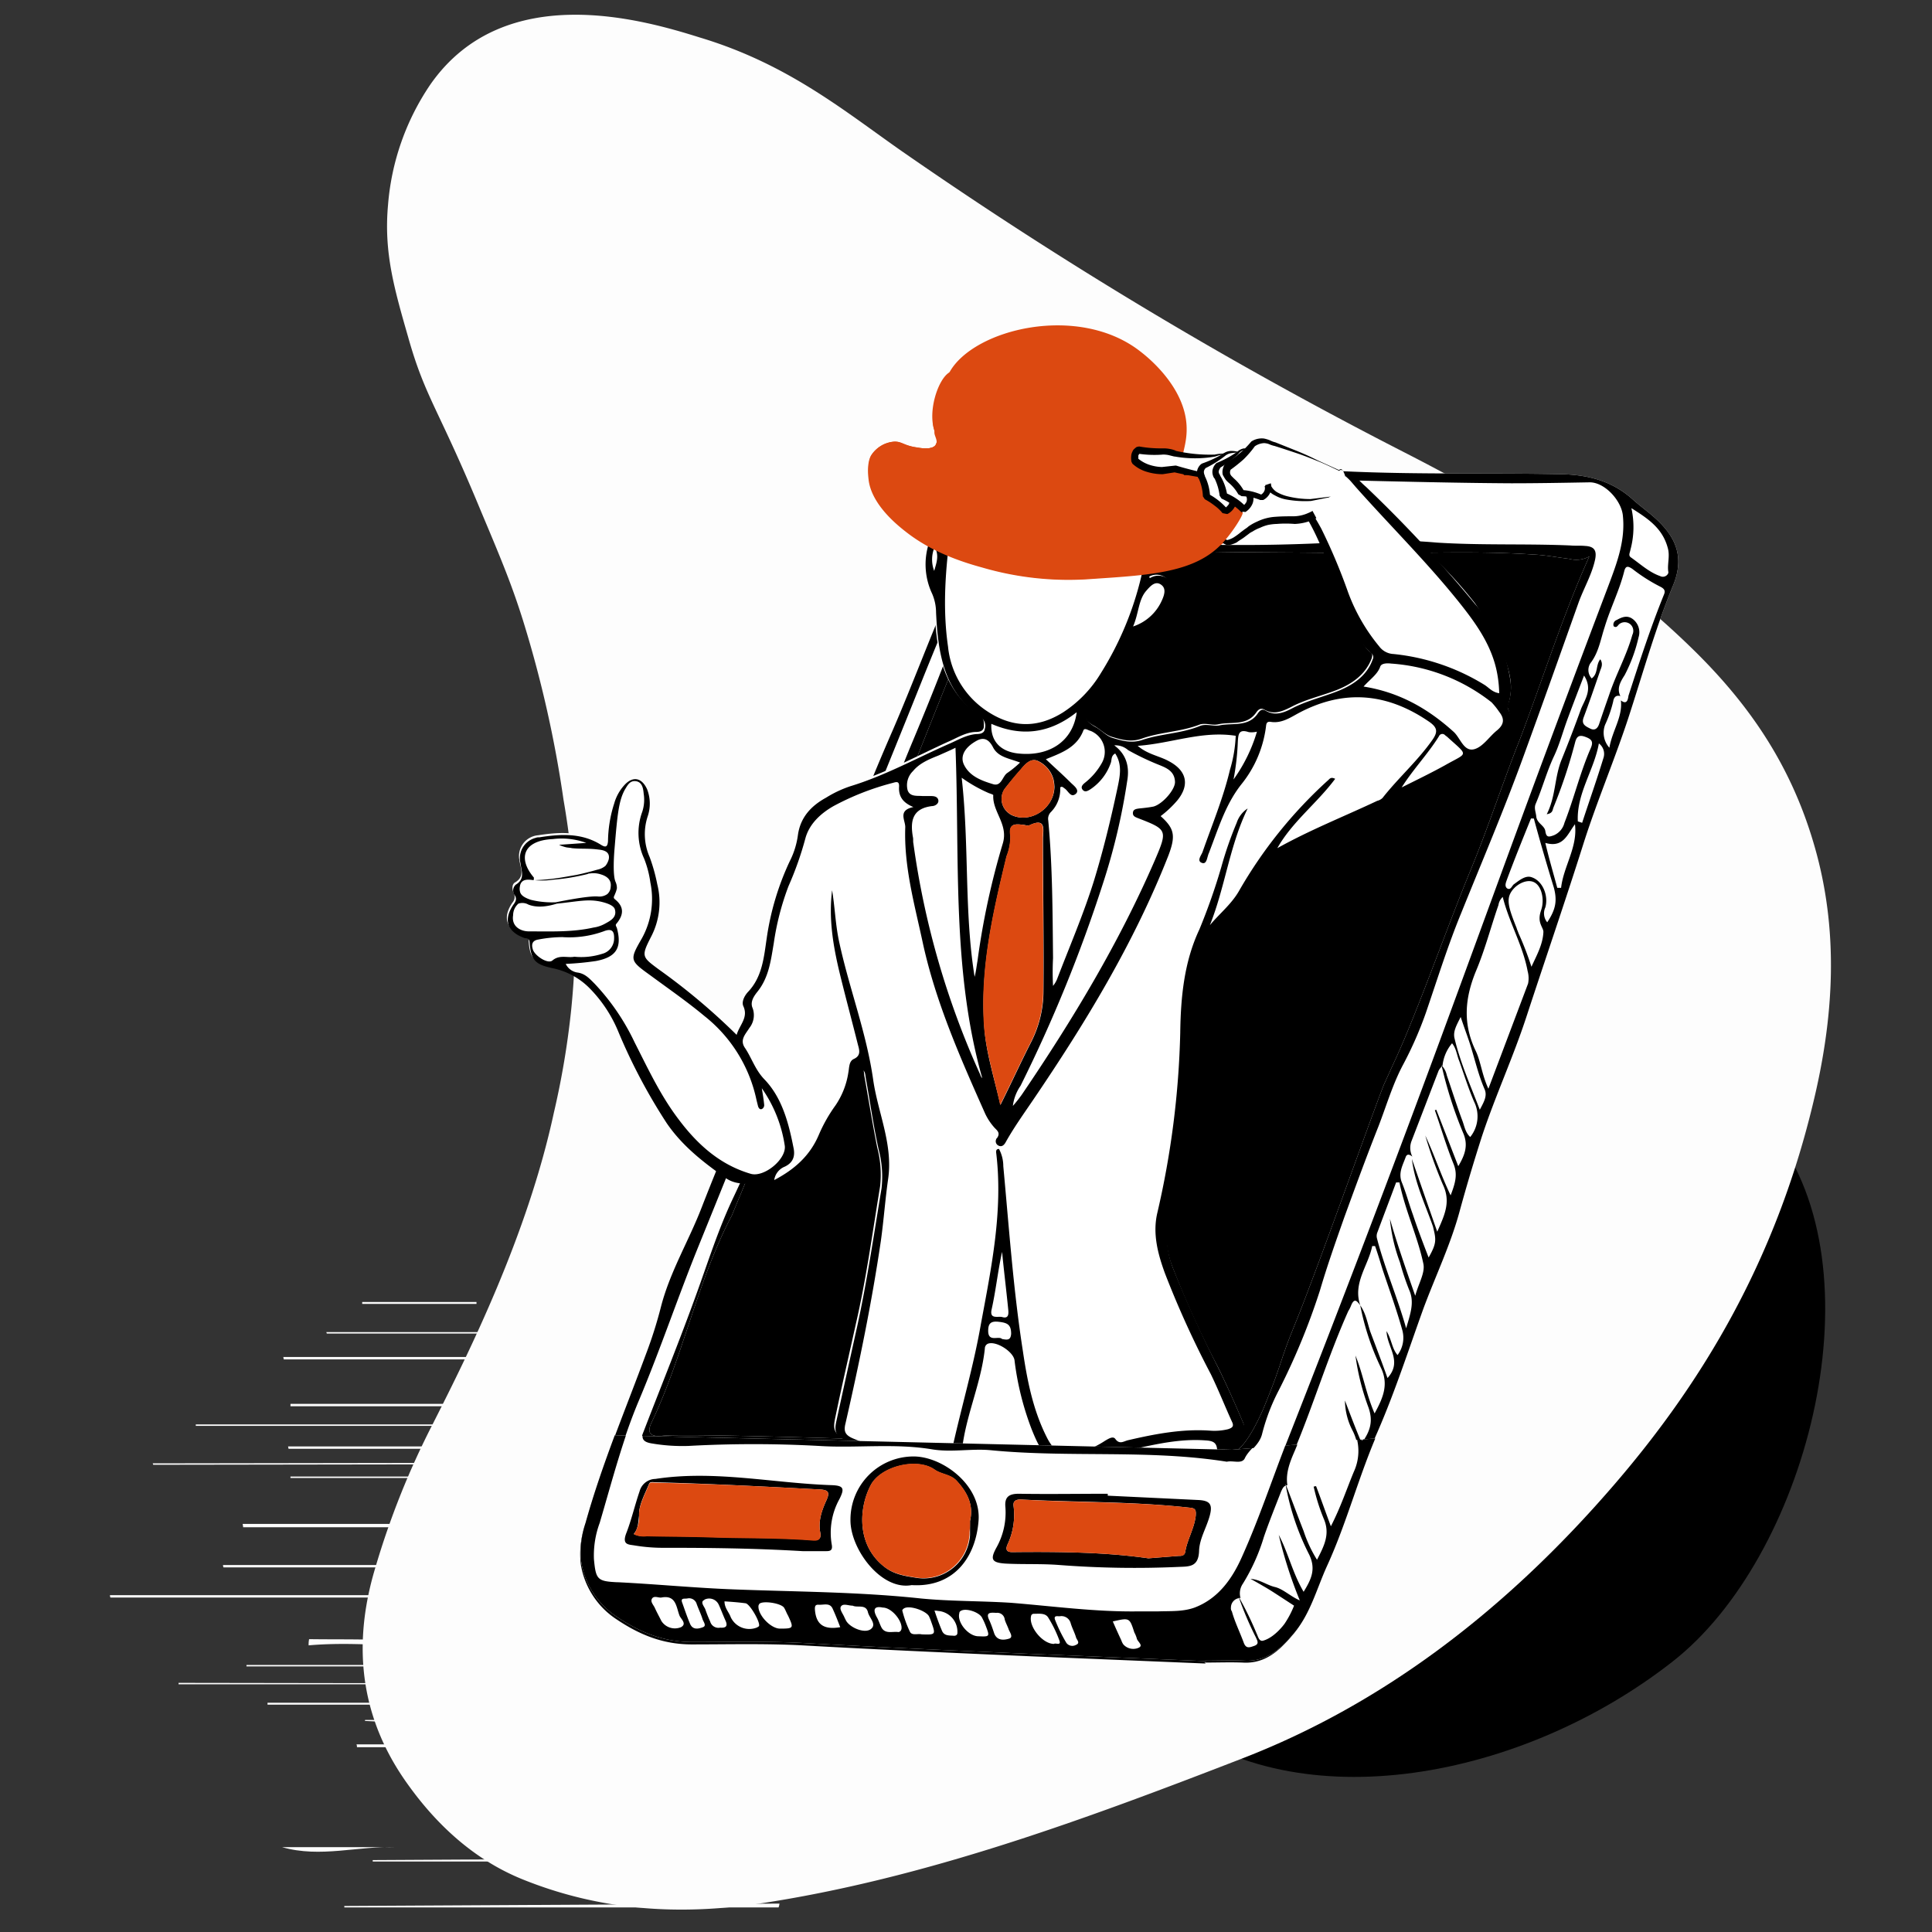 <svg id="Слой_1" data-name="Слой 1" xmlns="http://www.w3.org/2000/svg" xmlns:xlink="http://www.w3.org/1999/xlink" viewBox="0 0 404 404"><rect x="0" y="0" width="404" height="404" fill="#333333" stroke="none"/><defs><style>.cls-1{fill:none;}.cls-2{clip-path:url(#clip-path);}.cls-3{fill:#fdfdfd;}.cls-4,.cls-8{fill:#fff;}.cls-11,.cls-4,.cls-5{fill-rule:evenodd;}.cls-6{clip-path:url(#clip-path-2);}.cls-11,.cls-7{fill:#dc4911;}.cls-9{clip-path:url(#clip-path-3);}.cls-10{clip-path:url(#clip-path-4);}</style><clipPath id="clip-path"><rect class="cls-1" width="404" height="404"/></clipPath><clipPath id="clip-path-2"><rect class="cls-1" x="53.74" y="2.46" width="273.8" height="330.6"/></clipPath><clipPath id="clip-path-3"><path class="cls-1" d="M183.84,105.36c28.5,5.5,40.3,5.1,63.9,4.3,10.5-.4,15.5-2.7,20.2-5.6s7.8-6.4,12.2-5.6,7.2,5.3,8.2,4.6c.8-.6-1.1-3.1-.7-4.6,1.5-5.6,35-6.4,55.2,3.2,33.9,16.2,40.7,67.2,44.6,95.6,32.9,239.6,52.5,237.9,33.4,274.4-45.3,86.4-177.3,137.8-275.3,96.1-140-59.6-144-280.6-75.3-380.3C85.54,165.36,140.34,97.06,183.84,105.36Z"/></clipPath><clipPath id="clip-path-4"><polygon class="cls-1" points="301.94 384.96 108.94 384.96 108.94 299.66 125.54 300.06 257.64 303.16 301.94 299.66 301.94 384.96"/></clipPath></defs><g class="cls-2"><g id="Слой_1-2" data-name="Слой 1-2"><rect class="cls-1" x="-24.46" y="-49.14" width="455" height="500"/><g id="Слой_2-2" data-name="Слой 2-2"><g id="Слой_1-2-2" data-name="Слой 1-2-2"><path class="cls-3" d="M149.54,388.56l-71.6.4v.3h71.5Z"/><path class="cls-3" d="M163,398.06l-91,.5v.3h90.8C162.94,398.56,162.94,398.36,163,398.06Z"/><path class="cls-3" d="M64.54,344.06c13.6-1.2,27.2,1.9,40.8-1.2-6.7.1-13.5,1-20.1.4-7-.6-13.8-.4-20.6-.5A5.28,5.28,0,0,0,64.54,344.06Z"/><path class="cls-3" d="M112.84,393.66c14.2-.3,28.4-.6,42.6-.1v1Z"/><path class="cls-3" d="M99.54,359.66H76.34c0,.1,0,.2-.1.2,2.4.1,4.9.3,7.3.3h8.1c2.6,0,5.1-.1,7.7-.2C99.54,360,99.54,359.86,99.54,359.66Z"/><path class="cls-3" d="M106.74,356.06H55.94v.4h50.8Z"/><path class="cls-3" d="M111.14,348.16H51.54v.3H111Z"/><path class="cls-3" d="M104.14,352l-66.8-.1v.3H104Z"/><path class="cls-3" d="M85.74,314.06h23.1c0,.1.1.2.1.3-2.4.1-4.9.3-7.3.3h-8.1c-2.6,0-5.1-.1-7.7-.2Z"/><path class="cls-3" d="M59.24,283.76h50.9v.5H59.34Z"/><path class="cls-3" d="M68.24,278.56h35.7v.3H68.34Z"/><path class="cls-3" d="M75.74,272.26h23.9v.4H75.74Z"/><path class="cls-3" d="M60.74,293.56h50.8v.5H60.74Z"/><path class="cls-3" d="M60.24,302.46h50.9v.5H60.34Z"/><path class="cls-3" d="M60.74,308.76h50.8v.3H60.74Z"/><path class="cls-3" d="M40.94,297.86h59.5v.3H40.94Z"/><path class="cls-3" d="M31.94,306l66.8-.1v.3l-66.7.1Z"/><path class="cls-3" d="M50.74,318.66h53.1v.7h-53C50.84,319.06,50.74,318.86,50.74,318.66Z"/><path class="cls-3" d="M84.94,323.16h27.8l.1.5c-3,.2-5.9.5-8.9.6-3.3.1-6.6,0-9.8,0s-6.2-.2-9.3-.4A1.7,1.7,0,0,0,84.94,323.16Z"/><path class="cls-3" d="M46.64,327.26H108v.5H46.74A1.09,1.09,0,0,1,46.64,327.26Z"/><path class="cls-3" d="M23,333.56h87.1v.5h-87A.9.9,0,0,1,23,333.56Z"/><path class="cls-3" d="M59,386.26c8,2.3,15.9-.3,23.9,0Z"/><path class="cls-3" d="M137.94,384.46h-21.7v.6h13.2c1.9,0,3.7.5,5.6.4A7.71,7.71,0,0,0,137.94,384.46Z"/><path class="cls-3" d="M111.34,378.46h-21v.4h21Z"/><path class="cls-3" d="M74.64,365.36h28.1v-.6H74.54A1.27,1.27,0,0,1,74.64,365.36Z"/><path class="cls-3" d="M97.34,382.66h28.1v-.6H97.24A1.27,1.27,0,0,1,97.34,382.66Z"/><path class="cls-3" d="M94.34,369.86h14.6v-.5H94.34Z"/><path class="cls-3" d="M95.34,373.56h-8.4v.3h8.4Z"/><path d="M224.74,325.76c.8-11,12.1-23.4,34.9-48.1,5.8-6.4,8.4-9.1,11.7-14.5,7.8-12.9,6.9-22.2,19.8-32.1,22.6-17.5,62.7-18,80.6,7,21.3,29.7,5.7,87.8-22,109.4-31.4,24.6-78,33.4-105.5,12C242,357.66,223.54,343.16,224.74,325.76Z"/><path class="cls-3" d="M119.44,211.16a168.56,168.56,0,0,0,.8-21.3,171.51,171.51,0,0,0-2.4-22.6,243.32,243.32,0,0,0-8.5-37.6c-2.3-7.3-4.4-12.4-8.7-22.6-9-21.8-11.7-23.8-15.3-36.6-2.9-10.1-5.1-17.7-4.2-27.6A52.09,52.09,0,0,1,90,17.66c15.5-22.2,44.9-13.4,56.4-9.8,18.3,5.5,30.1,15.3,42.1,23.7a912.56,912.56,0,0,0,104.9,62.9c21.5,11,42.7,23.5,61.6,42.3,10.3,10.3,19.2,22.5,24.2,39.4,5.5,18.4,4.3,36.8-.2,55.1-7.9,32.5-22.9,57.6-41.2,78.9-23.1,26.9-49,46.3-77.9,57.5-33.3,12.9-66.6,25.2-101.1,30.4-16.8,2.5-33.3,1.5-49.6-5.1-9.1-3.7-17.1-10.3-23.9-19.8-9.3-12.9-12.1-27.9-6.8-45.4a171.55,171.55,0,0,1,12.1-30.2c7.5-14.8,19.7-39.3,25.2-64.8A173.79,173.79,0,0,0,119.44,211.16Z"/><path class="cls-4" d="M252.14,347.86l-36.3-1.5c-16-.7-32.1-1.4-48.1-2.3-7.7-.4-15.4-.2-23.1-.2-6,0-10.9-2-15.8-5.3a17,17,0,0,1-7.4-11.5,18.62,18.62,0,0,1,.9-8.1c3.4-12.2,8.3-23.8,12.7-35.7a91,91,0,0,0,3.2-10.1c1.9-7.3,5.8-13.7,8.5-20.7,4.5-11.6,9.6-23.1,13.8-34.8,4-11.2,8.9-22.1,13.2-33.1,4.2-10.8,8.4-21.5,13-32,4.1-9.5,7.7-19.2,11.8-28.7,2.2-5.1,3.5-10.7,6.2-15.6a19.36,19.36,0,0,1,9.9-8.8,2.77,2.77,0,0,1,1.3-.3,620.39,620.39,0,0,1,65.4-.6c15,.7,30,.3,45,.6,5.7.1,10.8,1.4,15.1,5.3,2,1.8,4.3,3.3,6.2,5.4,3.5,3.8,4.2,7.8,2.2,12.6-3.5,8.5-6,17.3-8.8,26-3,9.5-7,18.7-10,28.2-3.8,12-7.9,23.9-11.8,35.8-2.8,8.6-6.6,16.8-9.4,25.3-1.6,5-3.1,10-4.5,15.1-1.9,7.2-5.1,13.8-7.7,20.8-3.1,8.6-5.9,17.3-9.6,25.8-4.1,9.2-6.6,19.1-10.8,28.3-2.2,4.8-3.5,10.1-7,14.2-2.7,3.2-5.7,6-10.4,5.7-2.6-.1-5.3,0-8,0Z"/><path class="cls-5" d="M252.14,347.86l-36.3-1.5c-16-.7-32.1-1.4-48.1-2.3-7.7-.4-15.4-.2-23.1-.2-6,0-10.9-2-15.8-5.3a17,17,0,0,1-7.4-11.5,18.62,18.62,0,0,1,.9-8.1c3.4-12.2,8.3-23.8,12.7-35.7a91,91,0,0,0,3.2-10.1c1.9-7.3,5.8-13.7,8.5-20.7,4.5-11.6,9.6-23.1,13.8-34.8,4-11.2,8.9-22.1,13.2-33.1,4.2-10.8,8.4-21.5,13-32,4.1-9.5,7.7-19.2,11.8-28.7,2.2-5.1,3.5-10.7,6.2-15.6a19.36,19.36,0,0,1,9.9-8.8,2.77,2.77,0,0,1,1.3-.3,620.39,620.39,0,0,1,65.4-.6c15,.7,30,.3,45,.6,5.7.1,10.8,1.4,15.1,5.3,2,1.8,4.3,3.3,6.2,5.4,3.5,3.8,4.2,7.8,2.2,12.6-3.5,8.5-6,17.3-8.8,26-3,9.5-7,18.7-10,28.2-3.8,12-7.9,23.9-11.8,35.8-2.8,8.6-6.6,16.8-9.4,25.3-1.6,5-3.1,10-4.5,15.1-1.9,7.2-5.1,13.8-7.7,20.8-3.1,8.6-5.9,17.3-9.6,25.8-4.1,9.2-6.6,19.1-10.8,28.3-2.2,4.8-3.5,10.1-7,14.2-2.7,3.2-5.7,6-10.4,5.7-2.6-.1-5.3,0-8,0Zm43.1-105.5c1.7,4.9,3.4,9.8,5.3,15.2,1.5-3.4,2.9-6.2,1.2-9.8a90,90,0,0,1-3.7-10.3c1.9,4,3.2,8.1,5.3,12.5,1-2.6,1.5-4.4.6-6.6-1.5-3.7-2.6-7.5-3.9-11.2l.3-.1c1.5,3.8,3,7.7,4.6,11.8,1.5-2.5,2.1-4.5,1-7a85.73,85.73,0,0,1-4.5-14.1,4.27,4.27,0,0,1,1.1,2.1c1.1,3.2,2.1,6.4,3.3,9.6.4,1.1.6,2.4,1.6,3.3a6.88,6.88,0,0,0,.8-7.4c-1.2-2.8-2.1-5.7-3.1-8.5-.5-1.2-.6-2.6-1.5-3.7a8.68,8.68,0,0,0-2,4.7,3.92,3.92,0,0,0-.8,1c-1.9,4.9-3.8,9.9-5.7,14.8a4,4,0,0,0,.2,3.2c-.5-.4-1.1-.7-1.4.1-.6,1.7-1.6,3.3-.8,5.3.9,2.2,1.5,4.5,2.3,6.7,1,3,2.1,5.9,3.3,9,1.7-3,1.6-3.7.9-6.5-1.6-4.6-3.8-9.1-4.4-14.1Zm43.6-96.8c-1-.3-1.4.4-1.5,1.1a25.75,25.75,0,0,1-1.7,4.9,4.7,4.7,0,0,0,.9,4.8c.6-3.6,2.8-6.4,2.4-9.9,1.4,1.1,1.5-.5,1.6-1,2.3-7.1,4.6-14.2,7.4-21.1.4-.9,0-1.3-.8-1.7a35.55,35.55,0,0,1-5.8-3.7c-.9-.6-1.4-.7-1.7.5-1,4-2.9,7.7-4.1,11.7-.8,2.4-1.2,5.1-2.8,7.3a2.58,2.58,0,0,0,.1,3.4c1.4-1,.8-2.8,1.8-4,.7,1.1.1,1.9-.1,2.6-1.1,3.2-2.2,6.4-3.4,9.6-.5,1.4.4,1.8,1.4,2.3s1.6-.1,1.9-1.1c.7-2.1,1.4-4.1,2.1-6.1,1.4-4.2,3.6-8.1,4.8-12.4a1.85,1.85,0,0,0-.4-2.2,1.83,1.83,0,0,0-2.4,0c-.3.3-.5.8-1.1.4a1,1,0,0,1,.6-1.3c1.1-.6,2.2-1.1,3.4-.2a3.47,3.47,0,0,1,1.2,3.8,32.65,32.65,0,0,1-2.9,7.9c-.9,1.4-1.7,2.8-.9,4.4Zm-79.9,188.8a70.3,70.3,0,0,1,3.8,7.8c.3.6.5,1.7,1.4,1.4,2.4-.7,4.4-3.5,4.4-3.5a19.75,19.75,0,0,0,2-3.8l-2.4-1.5c-2-1.3-2.6-1.7-3.7-2.4-.7-.4-1.7-1-3-1.7,1.9.1,3.4,1.3,5.1,1.7s3.3,2,5.2,2.8a91.17,91.17,0,0,1-4.4-13.7c2,3.8,2.9,8,5.2,11.9,1.6-2.6,2.6-4.7,1.2-7.7a55.67,55.67,0,0,1-5-14.9c1.3,3.3,2.5,6.6,3.8,9.9a27.28,27.28,0,0,0,2.8,6c1.5-2.9,2.8-5.4,1.4-8.6a52.48,52.48,0,0,1-2.2-6.7l.5-.1c1,2.6,1.9,5.2,3.1,8.4,2.1-4.1,3.3-7.8,4.9-11.4a10.38,10.38,0,0,0-.2-9.1,14,14,0,0,1-1.6-6.3c1.1,2.9,2.2,5.8,3.5,8.9,1.9-2.6,2.4-4.7,1.4-7.5a50.25,50.25,0,0,1-2.7-10.8c1.6,3.9,2.2,8,4,12.1,1.8-3.3,3-6.1,1.3-9.6a53.64,53.64,0,0,1-4.3-13c1.2,1.7,1.5,3.7,2.1,5.5,1.2,3.2,2.4,6.3,3.6,9.7,3.2-3.5-.1-6.4-.2-9.8,1.1,1.8,1.1,3.6,2.3,5a6,6,0,0,0,1-5.2c-1.2-4.3-2.7-8.4-4.1-12.6-.5-1.6-1-3.3-1.6-5h-.6c-.8,4.1-4.1,7.7-2.5,12.4-.6-.8-1.2-1.7-1.9,0a6.72,6.72,0,0,1-.6,1.2c-4.3,9.6-7.3,19.7-11.4,29.4-1,2.2-2,4.6-1.6,7.3-.8.1-1,.7-1.3,1.3-1.2,3.2-2.5,6.3-3.6,9.5a40.93,40.93,0,0,1-4.4,9.8,3.9,3.9,0,0,0-.5,3,2,2,0,0,0-2,2,1.08,1.08,0,0,0,.2.8c.6,2.3,1.7,4.4,2.5,6.6.5,1.3,1.3.9,2.2.6,1.1-.4.6-1.1.3-1.8a53.66,53.66,0,0,1-3.4-8.3Zm-21.4,3.1h4.4c2.6-.1,5.2.1,7.7-.8,5-1.9,7.9-6.1,9.9-10.6,3.5-7.9,6.3-16.2,9.5-24.4q16.65-42.3,32.4-85c6.2-16.8,12.3-33.6,18.5-50.4q8.1-21.9,16.4-43.8c1.8-4.8,3.6-9.5,3-14.8-.4-3.1-3.8-6.8-6.9-6.8-5.5.1-11,.2-16.4.2-18.3-.1-36.7-.8-55-1-10.9-.1-21.9-1.1-32.8,0-3.7.4-7.5.5-11.2.9-1.5.2-3.1.2-4.4,1.2a21.86,21.86,0,0,0-7.3,9.4c-4,10.2-8.3,20.2-12.4,30.4-8.3,20.8-17,41.5-24.8,62.5-6.9,18.7-14.4,37.2-21.9,55.7-4.4,10.8-8.1,21.9-12.6,32.6-3.6,8.5-5.9,17.5-8.5,26.3a19.56,19.56,0,0,0-1.2,7.6c.4,4.3.7,4.6,4.8,4.8h.2c8.1.4,16.2,1.2,24.3,1.5,13,.4,26.1.5,39.1,1.9,6.2.6,12.5.5,18.8.9C219.94,336.46,228.74,337.66,237.54,337.46Zm73.7-109.8,8.3-22a5.66,5.66,0,0,0-.1-2.6c-1-5.4-3.9-10.2-5.2-15.5a2.84,2.84,0,0,0-.9,1.7c-1.6,4.6-2.8,9.3-4.7,13.8-2.3,5.6-2.8,10.9-.1,16.6,1.1,2.2,1.3,5,2.7,8Zm-18.6,19.6h-.7c-1.3,3.5-2.6,6.9-3.9,10.4a2,2,0,0,0-.1,1.3c1.6,6.2,4.2,12.1,6.1,18.8.9-3.1,1.8-5.5.6-8.1a54.4,54.4,0,0,1-1.9-5.7,35.42,35.42,0,0,1-2.1-9.1c1.5,5.2,3.3,10.4,5.3,16.1.7-2.6,2.1-4.8,1.7-6.7C296.44,258.56,293.84,253.16,292.64,247.26Zm38.6-106c-1.3,3.4-2.5,6.5-3.6,9.5-.9,2.5-1.6,5.1-2.7,7.4-1.5,3.2-2.4,6.6-3.8,9.9-.4.9,0,1.7.1,2.6.1,1.5,1.7,1.9,1.9,3.1.2,1.4.7,1.3,1.8.9a3.84,3.84,0,0,0,2.2-2.6c2-5.1,3.3-10.6,5.5-15.6.6-1.4.2-1.9-1.2-2.4s-1.8.1-2.1,1.3a106.85,106.85,0,0,1-4.5,13.5c-.2.5-.1,1.2-1.4,1.4,1.9-3.7,1.6-7.7,3.1-11.4s2.8-7.1,4.1-10.7c.9-2.1,2.4-4.1.6-6.9Zm-10.5,29.9h-.6c-1.7,4.2-3.4,8.4-5,12.7-.2.6-.6,1.4,0,1.9.8.5,1-.6,1.5-.9,1.1-.8,2.4-1.9,3.7-1.4,2.3.8,3.5,3.9,2.8,6.3a2.93,2.93,0,0,0,.4,3.1c1.8-2.7,2.1-4.5,1.4-7.2-1.5-4.9-2.9-9.7-4.2-14.5Zm20.4-64.9a18.2,18.2,0,0,1-.2,8.7c-.1.6-.5,1.2.1,1.6,2,1.4,3.8,3.1,6.1,3.9a1.23,1.23,0,0,0,1.6-.4.66.66,0,0,0,.1-.6c-.2-1.6.4-3.2-.1-4.9-1.1-4.1-4.1-6.1-7.6-8.3Zm-35.7,106.4c-.9,1.8-1.6,3-1.3,4.4,1.2,5.1,3.3,9.8,5.3,15,.9-1.7,1.6-2.9,1-4.3-1.4-3.2-2.1-6.6-3.2-9.9-.5-1.5-1.1-3.1-1.8-5.2Zm20.2-27h.8c.5-4.5,3.5-8.5,2.9-13.3-1.6,2.1-2.4,5-6.2,3.9.8,3.4,1.7,6.4,2.5,9.4Zm-5.4,16.5c1.1-2.4,2.4-4.7,2.5-7.3,0-.7-.8-1.5-.8-2.8s.5-1.8.6-3c.2-1.6-.3-3.9-1.8-4.6-1.7-.8-4.4.8-5.1,2.8-.5,1.5.1,3.3,1.5,6.8.1.4.2.5.4,1.1a65.67,65.67,0,0,1,2.7,7Zm9.7-30.4.9.3c1.5-4.6,3.1-9.1,4.5-13.7a2.72,2.72,0,0,0-1-2.9c-1,5.6-4.7,10.5-4.4,16.3Zm-137.4,170.5c3,0,3,0,2-2.7-.1-.3-.3-.7-.4-1-.5-1.3-4.2-2.5-5.3-1.7-.2.1-.4.4-.3.5a26,26,0,0,0,1.6,4.4C190.54,342.66,191.74,342.16,192.54,342.26Zm-54.4-7.6c-.6.1-1.6-.5-2,.3-.3.6.3,1.2.6,1.8.4.9.9,1.8,1.4,2.8a3.35,3.35,0,0,0,4.1,1.3c1.3-.7.1-1.7-.2-2.4-.8-1.8-.8-4.5-3.9-3.8Zm13.1.7c0,1.4.9,2.3,1.3,3.3a4.29,4.29,0,0,0,5.4,2.2,1,1,0,0,0,.5-.4c.4-.7-1.9-4.7-2.8-4.8-1.5-.1-2.9-.1-4.4-.3Zm11.6,5.7c2.9,0,2.9-.1,1.7-2.7a11.94,11.94,0,0,0-.8-1.6c-.5-.9-4.5-1.6-5.2-.9-.1.2-.2.3-.2.5-.1,2,2.6,4.8,4.5,4.7Zm15.2-4.7c-.9,0-1.9-.5-2.4.1s.4,1.6.7,2.4l.3.6c.8,1.5,3.9,2.8,5.2,1.7s-.3-2.3-.6-3.5c-.4-1.8-2.2-.9-3.2-1.3Zm42.1,8c.3-.3,1.6.5,1.1-.8a29.18,29.18,0,0,0-2.3-4.7c-.6-1-2-.8-3-.8a.56.56,0,0,0-.6.5c-.5,2.1,2.5,5.8,4.8,5.8Zm-15.8-1.6c2.3.2,2.4.1,1.6-2-.3-.6-.5-1.2-.8-1.8-.5-1.2-3.4-2.2-4.5-1.5a.55.55,0,0,0-.3.5c-.5,1.9,1.9,4.7,4,4.8Zm-20-6.1c-1.9-.4-2.1.5-1.2,2.1.4.7.6,1.6,1,2.2.8,1.3,2.1.7,3.3.8a.69.69,0,0,0,.8-.5h0c.3-1.6-1.9-4.6-3.9-4.6Zm48.2,3,1.8,4a3,3,0,0,0,.4.8,2.63,2.63,0,0,0,3.2.7c1.1-.5-.3-1.3-.4-2a6.12,6.12,0,0,0-.5-1.2c-1-3.2-1-3.2-4.5-2.3Zm-82.1,1.3c1.3.1,1.6-.4,1.1-1.5s-.9-2.2-1.4-3.3a2.22,2.22,0,0,0-2.8-1.2c-.1,0-.1.1-.2.1-1,.4,0,1.4.2,2,.2.8.7,1.6.9,2.5a2,2,0,0,0,2.2,1.4Zm-7-6.1c-.6.1-1.5-.2-1,1,.6,1.4,1,2.9,1.6,4.3s1.8,1,2.7.7.1-1.1-.1-1.7c-.3-1-.8-2-1.2-3.1a1.61,1.61,0,0,0-2-1.2Zm32.1,6c-.6-1.3-1-2.6-1.6-3.9s-2-.7-3-.8c-.6,0-.7.3-.7.9.3,3.2,1.9,4.4,5.3,3.8Zm32.5-3c-1.3-.1-2.1,0-1.3,1.6.4.9.7,1.8,1,2.7.6,1.6,2.2,1.4,3.1,1.1s.1-1.4-.1-2-.6-1.4-.8-2a1.56,1.56,0,0,0-1.7-1.4H208Zm-12.9-.5c.6,1.5,1,2.9,1.6,4.3.5,1.1,1.6.9,2.5,1,.4,0,.7-.2.7-.6V342a4.37,4.37,0,0,0-4-4.7,2,2,0,0,1-.8.1Zm26.4,1.2c-.4.1-1.4-.3-1.1.7a31.72,31.72,0,0,0,2.4,4.9,1.55,1.55,0,0,0,2,.4c1-.4.1-1.1,0-1.6-.3-1-.8-1.9-1.1-2.9a2,2,0,0,0-2.2-1.5Z"/><path class="cls-5" d="M256.34,306.26c-16.3-2.6-32.8-.7-49.3-2.4-4.1-.4-8.3.5-12.4-.2-7.9-1.3-15.8-.2-23.6-.7a207.25,207.25,0,0,0-27.3,0,37.84,37.84,0,0,1-7.5-.5c-2-.3-2.5-1.1-1.7-3,3.7-9.6,7.6-19.2,11.1-28.9,2.4-6.6,4.5-13.3,7.5-19.7,8.5-17.9,15.2-36.4,22.1-54.9,5.2-13.9,10.1-27.8,15.8-41.4,4.1-9.8,8-19.7,11.5-29.8,1.2-3.4,2.7-6.7,4-10.1a2.1,2.1,0,0,1,2.3-1.4c7,.6,13.9-.3,20.8-.9,2.9-.2,5.7.8,8.6,1a371.7,371.7,0,0,0,47.2-.3,125.25,125.25,0,0,1,15,.4c9.3.6,18.6.2,27.9.6,1,.1,2.1,0,3.1.1,2,.1,2.5,1,2.1,2.9-.7,3.2-2.4,6-3.5,9.1-3.8,10.7-7.6,21.4-11.5,32.1-4,11-8.6,21.8-13,32.7-2.8,6.8-5,13.9-7.4,20.9a78.81,78.81,0,0,1-4.7,10.7c-2.2,4.1-3.5,8.6-5.2,13-2.5,6.3-4.8,12.6-7.1,18.9-1.8,5.1-3.6,10.2-5.1,15.3a141.22,141.22,0,0,1-8.6,20.9,41.78,41.78,0,0,0-3.5,9.1c-.6,2.6-3,3.7-4,5.9C259.34,306.76,257.64,306,256.34,306.26Zm76-189.9a5.61,5.61,0,0,1-4.2.5c-2.5-.3-5-.8-7.5-.9-13.1-.9-26.3-.1-39.5-.3-17.1-.3-34.2.1-51.2-1.4a20.44,20.44,0,0,0-3.5,0,114.77,114.77,0,0,1-16.6,1.1,2,2,0,0,0-2.3,1.7c-2.1,6.1-4.6,12.1-6.6,18.3-.4,1.3-.6,1.6-3.3,8.3-13.3,33.1-17.4,44.3-31,77.4-8.9,21.8-13.4,32.6-13.6,33.1-7.2,13.6-10.1,29.2-16.7,43.1-.2.4-.9,1.8-.3,2.5s1.9.5,2.3.5c7.3-1,115,3.3,116.4,3.4a10.07,10.07,0,0,0,1.5.1h1.2c3.1-.1,7-9.8,7-9.8,1.5-3.7,2.2-5.5,3.4-9.1,2-6.1,2.6-6.7,6-15.8,4.7-12.3,14.6-40.2,15.7-42.6l.1-.2,1.4-3.1s1.8-3.8,3.3-7.5c4.7-11.4,8.8-23.1,13.5-34.5,3.6-8.8,6.5-17.8,10-26.6,4.8-12.6,8.8-25.5,14.5-38.2Z"/><path class="cls-5" d="M231.44,313.26l18.8.9c2.6.1,3.2.9,2.5,3.4s-2.1,4.7-2.2,7.2c-.1,3.5-2.1,3.3-4.4,3.4a205.28,205.28,0,0,1-24.8-.4c-3.8-.3-7.5-.1-11.3-.3-2.9-.2-3.2-.9-1.9-3.3a14.14,14.14,0,0,0,1.8-8.5c-.2-2.1.7-2.8,2.8-2.8,6.2.1,12.4,0,18.6,0Zm8.5,13.1,6.3-.5c.6,0,1.3,0,1.4-.8.4-2.6,1.9-4.9,2.2-7.6.1-1.3-.1-1.6-1.4-1.7-11.7-1.3-23.4-1-35.2-1.7-1,0-1.6.3-1.5,1.3a14.56,14.56,0,0,1-1.3,8.2c-.5,1-.1,1.5,1,1.5a203.39,203.39,0,0,1,28.5,1.3Z"/><path class="cls-5" d="M167.64,324.86c-10.1-.6-19.4-.7-28.6-.7a48.87,48.87,0,0,1-6.6-.5c-1.2-.2-2.6-.1-1.7-2.5,1.1-2.8,1.8-5.9,2.8-8.8a3.48,3.48,0,0,1,3.3-2.6c12.4-1.9,24.6.9,36.9,1.3,2.5.1,2.7.7,1.6,2.9a14.54,14.54,0,0,0-1.6,9.6c.2,1.2-.4,1.3-1.2,1.3Zm-35.3-3.5a4.2,4.2,0,0,0,2.7.4c4,.1,8,.1,11.9.2,7.6.3,15.2.1,22.8.7q1.8.15,1.5-1.5c-.5-2.5.3-4.7,1.3-6.9.7-1.6.4-2.1-1.4-2.2-11.4-.6-22.9-1.2-34.3-1.4-.5,0-1.2-.2-1.4.3-.9,2.2-2.2,4.5-2.1,6.6a5.61,5.61,0,0,1-1,3.8Z"/><path class="cls-5" d="M190.44,332.06c-6.4,1.2-12.9-7.6-12.8-13.7a13.19,13.19,0,0,1,13.2-13.2c6,0,14,5.9,13.6,13.2C203.94,326.06,199.34,332.46,190.44,332.06Zm12.2-13.4c.8-3.4-.6-6-2.8-8.4-1.3-1.4-3.2-1.3-4.7-2.4-3.7-2.5-11.3-.6-13.3,3.4-2.4,4.7-3,12.3,2.7,16.9,2.1,1.7,4.5,2,6.9,2.4a9.7,9.7,0,0,0,11-8.2,5.7,5.7,0,0,0,.1-1.3Z"/><path class="cls-5" d="M332.34,116.36a5.61,5.61,0,0,1-4.2.5c-2.5-.3-5-.8-7.5-.9-13.1-.9-26.3-.1-39.5-.3-17.1-.3-34.2.1-51.2-1.4a20.44,20.44,0,0,0-3.5,0,114.77,114.77,0,0,1-16.6,1.1,2,2,0,0,0-2.3,1.7c-2.1,6.1-4.6,12.1-6.6,18.3-.4,1.3-.6,1.6-3.3,8.3-13.3,33.1-17.4,44.3-31,77.4-8.9,21.8-13.4,32.6-13.6,33.1-7.2,13.6-10.1,29.2-16.7,43.1-.2.4-.9,1.8-.3,2.5s1.9.5,2.3.5c7.3-1,115,3.3,116.4,3.4a10.07,10.07,0,0,0,1.5.1h1.2c3.1-.1,7-9.8,7-9.8,1.5-3.7,2.2-5.5,3.4-9.1,2-6.1,2.6-6.7,6-15.8,4.7-12.3,14.6-40.2,15.7-42.6l.1-.2,1.4-3.1s1.8-3.8,3.3-7.5c4.7-11.4,8.8-23.1,13.5-34.5,3.6-8.8,6.5-17.8,10-26.6C322.64,142,326.64,129.06,332.34,116.36Z"/><g class="cls-6"><path class="cls-7" d="M195.64,93.06c.6-.9,0-2.4-.2-2.9-1.4-4,1.4-9.1,3.1-12.3,5-9.1,27.1-14.5,40-4.3,1.3,1,9.7,7.6,9.6,16.3,0,4.4-2.3,7.7-.5,9.5,2.3,2.4,7.9-1.8,11.4.9,1.9,1.5,2.4,4.5,2.1,6.6-1.5,9.1-21.6,13.3-32.5,14.1a64.37,64.37,0,0,1-23.1-2.4c-8.5-2.3-13.2-5.3-16.1-7.6-6.4-5-7.4-9-7.6-10.7-.4-3.1.2-4.6.5-5.1a6.12,6.12,0,0,1,4.6-2.8c1.7-.1,2,.8,4.8,1.2C192.84,93.76,194.94,94.06,195.64,93.06Z"/><path class="cls-8" d="M315.54,146.66a11,11,0,0,0,.2-5.1c-1-6.3-7.3-15.4-7.3-15.4-8.4-10.7-14.9-14.4-22.3-22.3a25.72,25.72,0,0,0-3.9-3.5,33,33,0,0,0-7.3-4.2l-8.7,4.5a42.12,42.12,0,0,1,7.1,8.1c4,6.1,6.5,13.4,7.6,16.6,0,0,3.1,9.2,5.6,11a1,1,0,0,1,.4.5,2.2,2.2,0,0,1-.1.8c-1.3,3.4-4.1,5.3-7,6.5-3.2,1.3-6.7,2-9.9,3.7-1.8.9-3.6,1.7-5.6.5-.8-.4-1.3.1-1.7.7-2,2.8-5.3,1.8-7.9,2.4-1.2.3-2.8-.4-4,.1-3.9,1.5-8.1,1.5-12,2.9-2.3.8-4.3.2-6.3-.4-1.3-.4-2.4-1.6-3.7-2.3-2.4-1.3-2.9-3.2-1.1-5.2a42.81,42.81,0,0,0,7.6-11.7,3.57,3.57,0,0,1,2.1-1.9,12.73,12.73,0,0,0,7.1-6.4c.8-1.6,1.2-3.4.1-4.9a3.21,3.21,0,0,0-4.4-1h0c-.6-1.4.6-2.1.9-3.1.8-1.8-36.3-14-39.1-11.4-.1.1-2.4,2.3-3.8,2.1a1.48,1.48,0,0,0-.7.1,2.11,2.11,0,0,0-.6,1.6c0,.6.1,2.2-.9,1.8-1.8-.8-1.8.7-2,1.4a14.4,14.4,0,0,0,.7,10.6,10.87,10.87,0,0,1,.8,3.9c.4,8.5,1.6,16.7,9.5,22,.9.6.8,1.5.8,2.3-.1,1-1,1.1-1.8,1.1-2.1.1-3.9,1.3-5.8,2.1-6.8,3.1-13.3,6.7-20.5,8.8a23.77,23.77,0,0,0-5.1,2.4c-3.1,1.8-5.4,4.1-5.9,7.9a20,20,0,0,1-1.7,5.4,56.77,56.77,0,0,0-4.8,16c-.6,4-.9,8.2-4,11.4a3,3,0,0,0-.9,2.9c1.1,2.4-.8,3.9-1.4,6a132.86,132.86,0,0,0-16.3-13.7c-3.6-2.6-3.8-2.7-1.6-6.8a15.56,15.56,0,0,0,1.3-11,40.5,40.5,0,0,0-1.6-5.7,11.87,11.87,0,0,1-.4-8.5,7.73,7.73,0,0,0-.1-5.6c-1.1-2.5-3-2.8-4.8-.9a12.78,12.78,0,0,0-2.1,3.8,23.38,23.38,0,0,0-1.3,7.9c0,1.1-.3,1.4-1.4.8-4.1-2.5-8.5-2.3-13-1.6a4.37,4.37,0,0,0-4,4.7c0,.2.1.4.1.7.3,1.7,1.1,3.3-1,4.5-.6.4-.6,1.4-.2,2.2a1.81,1.81,0,0,1-.3,2c-2.1,3.1-1.3,5.5,2.2,6.9.5.2,1.2-.1,1.2.9.2,3.9,1.2,4.7,5,5.5a15.1,15.1,0,0,1,7.6,4.2,27.66,27.66,0,0,1,5.9,8.9,114.7,114.7,0,0,0,10.2,19.3c3.3,4.7,7.6,8.2,12.4,11.5,3.6,2.5,7.5,0,11,1.5.4.2,1-.2,1.5-.4,4-1.2,6.4-4.2,8.1-7.8a53.8,53.8,0,0,1,3.8-6.6c1.5-2.4,2.8-4.7,2.7-7.6,0-.9.4-1.7,1.2-1.7s.7,1,.8,1.6c.9,5,1.7,10,2.7,15a22.24,22.24,0,0,1,.6,8.1c-1.6,9.7-2.9,19.4-5.1,28.9-1.4,6.4-2.9,12.8-4.2,19.1-.3,1.5-.8,3.2.9,4.2,2.8,1.6,3.9,3.7,4.9,6.9,1.7,5.4,1.8,11,2.8,16.4,1.1,6.2,2.1,12.5,3.3,18.8,2.3,12.1,5.7,24.1,7.4,36.4,3.8,27.1,7.2,54.2,9.8,81.4.5,5.5,1.6,11,.1,16.6A5,5,0,0,0,205,482c-5.9,2.8-11.5,6.3-17.6,8.5-1.9.7-3.8,1.1-5.6,1.7-1,.3-2,.9-1.2,2a4.88,4.88,0,0,0-.7.3,2,2,0,0,0-.7.9c-1,3,.6,5.5,3.8,5.5,4.5,0,8.9.2,13.4.6a20,20,0,0,0,8.4-1.2c2.9-1,5.9-1.9,8.9-2.7,1.3-.4,2.9-.8,3.9.4,1.6,1.9,3.5,1.8,5.6,1.6,2.6-.2,5.3-.9,7.9-.6.9.1,1.3-.2,1.4-1,.3-3.6.8-7.2.3-10.8a9.83,9.83,0,0,0-.5-1.6,11.64,11.64,0,0,0-.6-1.5c2.9,0,3.1-.7,3.1-3.8,0-1.6-.1-3.1-.1-4.6-.9-20-5.4-39.5-7.8-59.3-.5-3.9-2.1-7.7-1.7-11.7a37.56,37.56,0,0,0-.9-12.5,42.12,42.12,0,0,1-1.2-7.1c-1.5-19.5-2.7-39-5.9-58.5a5.39,5.39,0,0,1,.7,1.3c3.3,8.9,6.8,17.8,9.9,26.9,7.8,23.3,15.1,46.7,24.4,69.5a57.65,57.65,0,0,1,3.5,12.1c2.1,11.2,3.9,22.5,8.2,33.2,1.7,4.2,3.6,8.5,4.3,12.9a7.77,7.77,0,0,0,4.1,6.2c1.3.8,1.4,1.6,1.1,3a128.5,128.5,0,0,1-4,13.8c-1.2,3.7.2,5.8,3.9,6.7a16,16,0,0,0,4.4.3c4.2-.4,8.4-.8,12.6-1,5.1-.2,5.4-.3,6-5.2.6-5.3,3.6-10.5,1.3-16.1-.4-.9-.6-2-1-2.9-.2-.5-.6-.9-.1-1.4,2.6-2.3,3.5-4.7,1.5-8.1-1.1-1.8-1-4.2-1.9-6.1-6.8-16.6-11.1-34.1-16.9-51.1-3.4-10-5.9-20.3-9-30.4a55,55,0,0,1-1.7-7,141.77,141.77,0,0,0-3.9-19.4c-6-19.3-8.1-39.1-9.4-59.1-.1-2-.5-3.9,2.4-4.5.7-.1,3.3-.6,2.3-2.8-1.6-3.8-3.3-7.6-5.1-11.3a210.3,210.3,0,0,1-9.6-21.1,18.33,18.33,0,0,1-1-10.1c2.6-14.6,5-29.2,4.3-44-.2-3.5.2-7.4,2.1-10.2,7.1-10.7,14.7-20.9,26.8-26.6,9.7-4.6,19.6-8.8,28.3-15.1a3.55,3.55,0,0,1,.9-.4c3.1.6,4.6-1.9,6.2-3.8s3.9-3.8,2.4-6.9C315.14,147.76,315.34,147.16,315.54,146.66Z"/><g class="cls-9"><path d="M181.24,495c-1.3-1.4-.2-2,.9-2.4,1.9-.7,3.8-1,5.6-1.7,6.1-2.3,11.7-5.7,17.6-8.5a5,5,0,0,1-1.1-5.2c1.5-5.6.4-11.1-.1-16.6-2.6-27.2-6.1-54.3-9.8-81.4-1.7-12.3-5.1-24.2-7.4-36.4-1.2-6.2-2.1-12.5-3.3-18.8-1-5.4-1.1-11-2.8-16.4-1-3.2-2.2-5.4-4.9-6.9-1.8-1-1.2-2.7-.9-4.2,1.4-6.4,2.8-12.8,4.2-19.1,2.1-9.6,3.5-19.3,5.1-28.9a22.08,22.08,0,0,0-.6-8.1c-1.1-5-1.8-10-2.7-15-.1-.6-.1-1.6-.8-1.6s-1.2.8-1.2,1.7c.1,2.9-1.2,5.3-2.7,7.6a62.44,62.44,0,0,0-3.8,6.6c-1.7,3.6-4.1,6.6-8.1,7.8-.5.1-1.1.5-1.5.4-3.5-1.6-7.5.9-11.1-1.5-4.7-3.3-9.1-6.7-12.4-11.5a118.68,118.68,0,0,1-10.2-19.3,28.22,28.22,0,0,0-5.9-8.9,15.1,15.1,0,0,0-7.6-4.2c-3.8-.8-4.7-1.6-5-5.5-.1-1-.8-.7-1.2-.9-3.5-1.3-4.3-3.8-2.2-6.9.5-.7.8-1.2.3-2a1.64,1.64,0,0,1,.2-2.2c2-1.2,1.2-2.8,1-4.5a4.38,4.38,0,0,1,3.2-5.3,1.48,1.48,0,0,1,.7-.1c4.4-.7,8.9-1,13,1.6,1,.6,1.3.3,1.4-.8a26.67,26.67,0,0,1,1.3-7.9,9.5,9.5,0,0,1,2.1-3.8c1.8-2,3.7-1.6,4.8.9a8.29,8.29,0,0,1,.1,5.6,11.87,11.87,0,0,0,.4,8.5,37,37,0,0,1,1.6,5.7,15.56,15.56,0,0,1-1.3,11c-2.1,4.1-1.9,4.2,1.6,6.8a132.86,132.86,0,0,1,16.3,13.7c.6-2.1,2.5-3.6,1.4-6-.4-.9.2-2.1.9-2.9,3.1-3.2,3.4-7.4,4-11.4a56.77,56.77,0,0,1,4.8-16,17,17,0,0,0,1.7-5.4c.5-3.8,2.8-6.2,5.9-7.9a23.77,23.77,0,0,1,5.1-2.4c7.2-2.2,13.7-5.8,20.5-8.8,1.9-.8,3.6-1.9,5.8-2.1.7,0,1.7-.1,1.8-1.1a2.15,2.15,0,0,0-.7-2.3c-7.9-5.3-9.1-13.5-9.5-22a10.06,10.06,0,0,0-.8-3.9,14.4,14.4,0,0,1-.7-10.6c.3-.7.2-2.2,2-1.4,1,.4.8-1.1.9-1.8.1-1,.3-1.9,1.3-1.8,1.3.2.4,1.3.4,1.9-1.1,8.2-1.8,16.4-.6,24.7a18.34,18.34,0,0,0,8.3,13.6c5.2,3.4,10.4,3.5,15.7.2a25.41,25.41,0,0,0,8-8.3,67,67,0,0,0,8.4-20.1c.3-1.4.7-2.7,2.7-2.8-.2,1.1-1.5,1.8-.9,3.1a3.32,3.32,0,0,1,4.5.9h0c1.1,1.6.7,3.3-.1,4.9a12.42,12.42,0,0,1-7.1,6.4,3.09,3.09,0,0,0-2.1,1.9,43.65,43.65,0,0,1-7.7,11.8c-1.8,2-1.3,3.9,1.1,5.2,1.3.7,2.3,1.9,3.6,2.3,2,.6,4,1.2,6.3.4,3.9-1.3,8.1-1.3,12-2.9,1.2-.5,2.8.1,4-.1,2.7-.6,6,.4,8-2.4.4-.6.9-1.2,1.7-.7,2,1.2,3.9.4,5.6-.5,3.1-1.6,6.6-2.4,9.8-3.7,2.9-1.2,5.8-3.1,7-6.5a1,1,0,0,0-.3-1.3h0c-3.4-3-4.8-7-6.3-11.1-2.3-6.3-4.3-12.7-7.9-18.4-1.5-2.4-2.6-5.3-6-6.3.8,2.5-.8,3.2-2.5,3.8a18.66,18.66,0,0,1-9.4.5,14.35,14.35,0,0,1-7.4-4.1c-1.9-1.8-1.9-4-2.4-6.1-.8-.2-.9.4-1.1.7-2.5,2.2-4.5,1.6-5.3-1.6a6.68,6.68,0,0,1,4.7-8.1h0a7.49,7.49,0,0,1,2.1-.2,97,97,0,0,1,27.6,5.7,19.64,19.64,0,0,1,10.8,8.4,18.88,18.88,0,0,0,2,2,277.81,277.81,0,0,1,22.8,24.5,30.67,30.67,0,0,1,7.3,15.4,11,11,0,0,1-.2,5.1c-.1.5-.4,1.1-.2,1.4,1.6,3.2-.6,5-2.4,6.9s-3,4.3-6.2,3.8a1.09,1.09,0,0,0-.9.4c-8.8,6.4-18.6,10.6-28.3,15.1-12.1,5.7-19.7,15.9-26.8,26.6-1.9,2.8-2.3,6.6-2.1,10.2.7,14.9-1.7,29.5-4.3,44a18.33,18.33,0,0,0,1,10.1c2.9,7.2,6.1,14.2,9.6,21.1,1.8,3.7,3.5,7.5,5.1,11.3,1,2.2-1.6,2.7-2.3,2.8-3,.5-2.5,2.5-2.4,4.4,1.3,20,3.4,39.9,9.4,59.1a117,117,0,0,1,3.9,19.4,55,55,0,0,0,1.7,7c3,10.1,5.6,20.4,9,30.4,5.7,17,10,34.5,16.9,51.1.8,2,.8,4.4,1.9,6.1,2,3.4,1.1,5.8-1.5,8.1-.5.5-.1.9.1,1.4.4,1,.6,2,1,2.9,2.3,5.6-.7,10.8-1.3,16.1-.6,4.9-1,5.1-6,5.2-4.2.1-8.4.6-12.6,1a13,13,0,0,1-4.4-.2c-3.7-.9-5-3-3.9-6.7a128.5,128.5,0,0,0,4-13.8c.3-1.4.2-2.3-1.1-3a8.17,8.17,0,0,1-4.1-6.2c-.7-4.4-2.6-8.7-4.3-12.9-4.3-10.7-6.2-22-8.2-33.2a57.65,57.65,0,0,0-3.5-12.1c-9.3-22.8-16.6-46.2-24.4-69.5-3-9-6.6-17.9-9.9-26.8-.2-.4-.5-.9-.7-1.3,3.3,19.6,4.4,39,5.9,58.5a42.12,42.12,0,0,0,1.2,7.1,37.56,37.56,0,0,1,.9,12.5c-.4,4,1.2,7.8,1.7,11.7,2.4,19.8,6.9,39.3,7.8,59.3.1,1.6.1,3.1.1,4.7,0,3.3-.3,3.9-3.5,3.8-6.8-.1-13.6.6-20.4-.7.5,1.2,2.1,1.1,2.5,2.5-1.6.4-2.5-.7-3.6-1.2-2.2-1.1-4.2-1.6-6.8,0-6.2,3.8-12.6,7.4-19.8,9.1a3.77,3.77,0,0,0-2.1.7Zm88.7-100.1c0,1.8.1,3.6,0,5.3,0,.8.3,2.1-.8,2.1s-.6-1.2-.7-1.9c-.8-17-4.6-33.5-9.1-49.9a114.51,114.51,0,0,1-4.3-30.8c0-5.3-.4-10.6-.5-16,0-1.9-.6-2.4-2.5-2.5-8.2-.6-15.9,2.6-23.9,3.4s-9.2,2.3-12.4-5.7a60.38,60.38,0,0,1-3.6-14.5c-.3-1.8-3.9-4.1-5.6-3.4a1.1,1.1,0,0,0-.6,1c-.8,7.7-4.4,14.8-4.9,22.6-.1.8,0,1.9-1,1.7-2.9-.6-5.8.3-8.7-.1-3.3-.6-6.6-1.4-9.9-2.3.2,5.3,3.6,9.5,2.9,15.1-.5,3.9,1.1,8.4,2,12.6,5.3,23.9,10.6,47.8,13.4,72.2,2.3,20.5,4.8,41,7.1,61.5.4,3.2.9,6.4-.2,9.5-1,2.8,0,4.5,1.9,6.1a4.6,4.6,0,0,0,3.9,1c.9-.2.4-1.3.4-2-.1-1.6-1.3-1-2.1-1-.5,0-1.1.1-1.2-.6s.4-.9,1-.9c2-.1,1.8-1.2,1.5-2.7a122.6,122.6,0,0,1-2.1-14.8c-.9-10.2-1.2-20.4-2.4-30.6-1.2-10.8-2.4-21.6-1.1-33a13.43,13.43,0,0,1,.5,4.9,93,93,0,0,0,.2,11.8c1,10.6,2.1,21.2,3,31.8.8,9.9,1.4,19.7,3.4,29.4.3,1.2.4,2.4,2,1.3,4.5-3.3,10.6-4.9,12-12.3.8,3.5-.6,5.4-2.4,7.1a55.3,55.3,0,0,1-9.8,6.8c-2.1,1.2-.8,2.9-.9,4.3s1.4,1,2.2,1c4.7,0,9.4-.2,14.2-.2,1.4,0,2-.5,1.9-2-.2-5.8-.4-11.5-1-17.2-1.6-12.7-3.9-25.3-5.2-38-.5-4.8-1.3-9.6-2-14.6-1.2.5-.9,2-2.2,2.2,2.2-6.1,2.7-12.2.8-18.3-1,4.5-1.6,9-4.2,13.5a6.15,6.15,0,0,1-.1-1.4c3.2-9.6,3-19.5,2.2-29.4-1.6-18.4-2.6-36.9-5.4-55.2a4,4,0,0,0-2.4-3.5c-1.8-.8-3.5-1.7-5.2-2.5l.3-.6,6.3,2.4c-3.3-3.1-7.8-4.2-11.6-6.5a51.56,51.56,0,0,1,18.6,8.5c-2.1.1-3.6-1.3-5.6-1.9.5,1.5.9,2.9,1.4,4.2,4.4,11.6,9.4,22.9,13.2,34.7,6.9,21.2,13.9,42.4,22.2,63.2a101.15,101.15,0,0,1,5.6,19.5c.7,4.2,1.5,8.4,2.4,12.7,1.8,9.5,6.1,18.1,8.8,27.2.6,1.9,1.8,3.8.9,6-.3.7.3.9.7,1.2,2,1.2,4,2.3,6.2,3.5.3-2.5-1.1-3.4-3.1-4.1,2.5,0,1.9-1.4,1.7-2.7-4.6-23-11.5-45.5-17.3-68.2-1.4-5.3-3.1-10.5-4.3-16.2A6.81,6.81,0,0,1,256,402c6.2,18.6,10.4,37.8,15.9,56.5,2.4,8,3.9,16.2,5.6,24.4.4,2.1,1.2,2.5,3.1,1.7,4.2-1.8,6.8-5,8.8-9,.4-.8.3-1.9,1.5-2.2-.2,5.1-4.9,10.9-10,12.7-.8.3-2.7-.2-1.9,1.8.6,1.4.5,3.5,3,2.9a38.85,38.85,0,0,0,13.7-6.3,2.63,2.63,0,0,0,1.4-3c-1-3.2-1.5-6.5-2.7-9.7-4.5-12.1-8.1-24.4-11.9-36.8-3.3-10.5-6.2-21.2-9.2-31.8-1.3-2.6-1.7-5.6-3.4-8.3ZM174,186.16c.6,3.6.7,7.3,1.5,10.9,2.1,9.7,5.7,18.9,7.1,28.8,1,6.9,4.2,13.5,3.1,20.8-.6,4.2-.9,8.5-1.5,12.8-1.9,12.9-4.5,25.5-7.4,38.2-.4,1.6-.1,2.4,1.5,3.1a40.33,40.33,0,0,0,19.4,3.1,1.43,1.43,0,0,0,1.5-1.3h0c1.9-8.5,4.4-17,5.9-25.6,2.2-11.9,4.7-23.8,3.2-36,0-.3,0-.7.6-.7a7.68,7.68,0,0,1,.9,3.6c1.2,12.9,2.1,25.9,4.1,38.7.9,6.1,2.1,12.2,4.9,17.8,1.7,3.5,3.6,4.3,7.4,3.2a18.27,18.27,0,0,0,4.9-2.3c.7-.4,1.6-1,2.1-.4.9,1.3,1.8.5,2.7.3,5.6-1.3,11.3-2.4,17.1-2a12,12,0,0,0,3.8-.3c.9-.3,1.3-.6.8-1.6-1.5-3.3-2.8-6.6-4.4-9.9a200.57,200.57,0,0,1-9.6-21.1c-1.5-4.1-2.6-8.3-1.6-12.6a184.45,184.45,0,0,0,4.8-37.7c.1-7.4.8-14.8,4-21.6a127.36,127.36,0,0,0,4.6-13.1,77.09,77.09,0,0,1,3.2-9.2,5.7,5.7,0,0,1,2.3-3c-3.8,7.8-4.7,16.4-7.9,24.4,2-2.4,4.4-4.3,6-7a94.94,94.94,0,0,1,18.6-23.2c.4-.3.6-.9,1.6-.4-3.8,5.1-9,9-12.1,14.5,6.8-3.8,13.9-6.6,20.9-9.9a2.38,2.38,0,0,0,1.1-.6c3.3-4.2,7.3-7.7,10.4-12.1,1.2-1.7,1.1-2.6-.6-3.8-9-6.2-18.2-6.9-27.8-1.6-1.6.9-3.3,1.9-5.3,1.6-1.1-.2-1,.6-1.1,1.2a24,24,0,0,1-5,11.7c-2.9,3.6-4.4,7.8-6,12.1l-.9,2.4c-.4.8-.4,2.4-1.4,2.1-1.3-.4-.1-1.7.1-2.4,2-5.7,4.3-11.2,5.7-17.1a28.53,28.53,0,0,0,1.2-7.1c-7.1-1.1-13.4,1.6-20.5,2.1,2.1,1.8,4.5,2.1,6.5,3.2,3.8,2,4.4,5,1.8,8.2a22,22,0,0,1-3.5,3.3c2.9,2.6,3.2,4.1,1.6,8.3-7.2,18.3-17.3,34.9-28.3,51.1-1.9,2.8-3.9,5.6-5.6,8.6-.3.6-.8,1.3-1.6.9a1,1,0,0,1-.5-1.3c0-.1.1-.2.2-.3.7-1,.1-1.5-.5-2.1a12.09,12.09,0,0,1-2-3c-5.2-11.7-10.4-23.4-13.1-36-1.7-7.9-3.9-15.7-3.6-23.9,0-1.5-1.6-3.5,1.7-4.2-2.2-.9-3.1-2.2-3-4.2.1-1.4-.7-1-1.5-.8a55.26,55.26,0,0,0-12.2,4.8c-2.8,1.6-5.1,3.8-5.9,6.8a68.41,68.41,0,0,1-3.5,9.9,55.74,55.74,0,0,0-3.1,12c-.6,3.5-1,7.1-3.4,10.1-.8,1-1.6,2.2-1,3.5a4.3,4.3,0,0,1-.7,4.1c-.8,1.3-2.1,2.5-.9,4.2,1.4,2.1,2.1,4.5,4,6.5,3.7,3.8,5.1,9.1,6.1,14.2.4,1.7.1,3.2-1.8,4.1a3.54,3.54,0,0,0-2.2,2.8c4.4-2.3,7.5-5.2,9.3-9.4a31.76,31.76,0,0,1,3.5-6.2,16.64,16.64,0,0,0,2.7-6.9c.2-1,.1-2.3,1.1-2.8,1.6-.7,1.2-1.9.9-3-1.2-4.8-2.5-9.6-3.7-14.5C174.24,198,173.24,192.16,174,186.16Zm79.4-91.7c0,1.3-.1,2.7,0,4,.1,2,0,4.3,2.5,5.1,2.7.9,7.2-.3,8.5-2.1,2-2.8,3.3-3,5.5-.2a53,53,0,0,1,6.4,9.3,120.36,120.36,0,0,1,5.6,13.3,38.66,38.66,0,0,0,6.5,11.3,3.94,3.94,0,0,0,3,1.6,44.81,44.81,0,0,1,19.1,6.5c.9.6,1.6,1.5,3,1.7a25.81,25.81,0,0,0-.4-4c-1-5.6-4.1-10.1-7.5-14.4-6.8-8.6-14.7-16.4-22-24.6-4-4.5-8.5-8.5-14.5-10.2-3.9-1.2-7.9-2.3-11.9-3.3a37.3,37.3,0,0,0-13.3-.7c-3,.3-4.4,2.6-3.7,5.5.1.6.1,1.5,1,1.6a1.51,1.51,0,0,0,1.5-1.2c.3-1,.8-1.9,1.9-1.8a5.2,5.2,0,0,0,5.5-2.2c.2,1.9-1.7,2.6-1.3,4.3a21.33,21.33,0,0,1,6.7-6c-1.3,2.7-3.3,4.1-4.5,6-1.9,2.7-1.5,4.9,1.2,6.7C252.14,98.36,252,96.26,253.44,94.46Zm-94.1,133.1c.2,1.2.4,2.4.5,3.5a.91.91,0,0,1-.4.8c-.5.3-.8-.2-.9-.6l-.3-1.2a30.34,30.34,0,0,0-10.9-17.6c-3.6-3-7.5-5.7-11.3-8.5-4.3-3.1-4.4-3.2-1.8-7.7a17,17,0,0,0,1.8-11.7,21.66,21.66,0,0,0-1.3-5,12.81,12.81,0,0,1-.4-9.8,8.1,8.1,0,0,0,.3-3.8c-.1-1.1-.3-2.4-1.6-2.6s-1.8.9-2.3,1.7c-1.3,2.3-1.6,5.2-2.2,12.5-.1,1.1-.4,5.4.2,6.8a3.19,3.19,0,0,1,.3,1.4,5.64,5.64,0,0,1-.4,1.2c-.1.4-.5.7,0,1.1,2,1.6,1.8,3.3.3,5.1-.3.3,0,.6.1.9,1.1,4.1-.1,6.1-4.4,6.9a61.23,61.23,0,0,1-6.3.6,3.24,3.24,0,0,0,2.4,1.8c1.6.2,2.5,1.2,3.6,2.3a47.07,47.07,0,0,1,8.4,12.3c2.8,5.5,5.4,11.1,9.2,16.1,3.9,5.2,8.6,9.5,15.1,11.4,2.8.8,7.5-3.1,7.1-5.9a28.14,28.14,0,0,0-4.8-12Zm49.9,3.5c2.4-4.8,4.3-9,6.4-13.1a23.47,23.47,0,0,0,2.6-10.7c.1-10.6-.1-21.3-.1-31.9,0-1.7.8-4.5-2.8-2.8-.4.2-1-.1-1.5-.1-1.6-.2-2.9-.2-2.5,2.3a10.92,10.92,0,0,1-.8,4.3c-2.8,11.6-5.5,23.2-4.7,35.3.3,5.4,2,10.7,3.4,16.7Zm2.6.2a27.94,27.94,0,0,0,1.9-2.4c10.6-15.6,20.3-31.7,27.8-49,2.7-6.3,2.6-6.4-3.6-8.8-.5-.2-1-.4-1-1,0-.8.6-.9,1.3-1,1-.1,2-.2,3-.4,1.9-.5,4.6-3.6,4.5-5.2-.1-2.4-2.1-3-3.8-3.7a55.47,55.47,0,0,1-6-2.9,4,4,0,0,0-2.9-1c2.7,2,3.2,4.7,2.7,7.5a131.82,131.82,0,0,1-5.1,21.5,303.46,303.46,0,0,1-17.2,42.2,9.42,9.42,0,0,0-1.6,4.2Zm8.4-25.1a5.67,5.67,0,0,0,.8-1.3c2.6-6.8,5.5-13.5,7.7-20.5,2-6.5,3.6-13.1,5-19.7.5-2.4,1-4.8-.5-7.1-.9.5-.7,1.3-.9,1.9a10.94,10.94,0,0,1-4.3,5.6c-.5.3-1.1.7-1.6.1s0-1.1.5-1.5a13.87,13.87,0,0,0,3.5-4.1,4.72,4.72,0,0,0-1.7-6.4,3.55,3.55,0,0,0-.9-.4c-.5-.2-1.1-.6-1.3.1-1.4,3.5-4.6,4.6-7.8,5.9,1.9,1.8,3.6,3.3,5.2,4.9.6.6,1.9,1.5,1.1,2.3-1.1,1-1.6-.6-2.4-1.1-.3-.2-.5-.5-.9-.2a6.77,6.77,0,0,1-1.9,5.1,2,2,0,0,0-.6,1.8c.9,9.6.9,19.2,1,28.8a55.87,55.87,0,0,0,0,5.8Zm-14.8,19.3c-6.4-22.6-4.7-45.9-5.6-69.1-1.2.6-2.4,1.1-3.5,1.6-2,.8-4,1.6-5.4,3.3a4.1,4.1,0,0,0-1.1,4c.5,1.4,2,1.1,3.1,1.2h1.6c.6,0,1.5,0,1.7.8s-.7,1.3-1.3,1.3c-4.1.5-4.6,3.1-4,6.5.1.4,0,.9.1,1.3a174.45,174.45,0,0,0,14,48.4,1.61,1.61,0,0,0,.4.7Zm69.2,265.1a47.17,47.17,0,0,1-1.9,9.8c-.7,2.2-1.4,4.4-2,6.6-.3,1.3-.2,2,1.6,1.8a49.48,49.48,0,0,1,7.7,0c3.8.2,7.5.3,11.2-.8s3.6-1,3.2-4.7a40.25,40.25,0,0,1,.2-10.4c1,1.8.3,4,1.6,6.3a40.25,40.25,0,0,0,0-8.5c-.6-3.8-.5-3.8-4-2.1-5.5,2.9-11,6.5-17.6,2Zm-162.8-306.5a46.39,46.39,0,0,0,6.4-.7l2.3-.4s1.6-.3,4.4-1.1a3.81,3.81,0,0,0,1.7-.8,3.69,3.69,0,0,0,.7-1.4c.3-1.6-1.1-1.9-2.1-2-2.2-.3-3.7-.1-5.6-.3-.4-.1-.9-.1-1.3-.2a7.84,7.84,0,0,1-1.4-.5l5.7-.4a15,15,0,0,0-7-.8c-6.3.3-7.3,4.1-4,8,.1.1,0,.3,0,.6-1.3-.2-2.7-.3-2.9,1.4a2.46,2.46,0,0,0,.1,1.2c.2.5.7,1,2.2,1.5a18.4,18.4,0,0,0,6.6.4c-3.7,1.4-5.8,1.1-7.1.6a2.56,2.56,0,0,0-2.1-.2,3.19,3.19,0,0,0-1.1,2.4c-.4,2.4,1.6,3.4,3.3,3.4,4.5,0,9.1.2,13.5-.8a6.81,6.81,0,0,0,2.4-.8c1.1-.6,2.5-1.3,2.1-2.9-.1-.6-.8-1.2-2.9-1.7-2.7-.6-4.6-.1-9.2.4-1.3.1-2.4.3-3.1.3,7-1.5,10.3-1.9,11.6-1.8a2.88,2.88,0,0,0,2-.5,2.13,2.13,0,0,0,.7-1.5c.2-1.4-.7-2.2-2-2.6a4.92,4.92,0,0,0-2.4-.2.6.6,0,0,0-.4.1,44.47,44.47,0,0,1-7.3,1.2A16,16,0,0,1,111.84,184.06Zm173.3-40.5c7.6,1.2,13.6,4.7,18.9,9.5,1.4,1.3,2.1,4.2,4.3,3.6,1.8-.5,3.1-2.6,4.7-3.9s1.6-2.5.5-3.9a15.58,15.58,0,0,0-1.6-2,38.12,38.12,0,0,0-21-8.1c-.8-.1-2.1-.1-2.3.7C288,141.06,286.54,142,285.14,143.56Zm-84,19.1c1.6,14.2.5,28,2.7,41.6.3-1.1.4-2.2.6-3.3a158.48,158.48,0,0,1,5.3-24.6c1.2-4-2.2-6.6-2-10.1,0-.1-.6-.3-.9-.4A30.67,30.67,0,0,1,201.14,162.66Zm19.4,1.9a8.75,8.75,0,0,0-.2-1.6,6,6,0,0,0-3.4-3.9c-1.4-.5-2.5.7-3.4,1.8-1.2,1.4-2.3,2.7-3.4,4.1a3.71,3.71,0,0,0,1,5.2l.1.1c3.9,2.2,9.2-1,9.3-5.7Zm4.6-15.6c-5.7,4.5-11.6,5.1-17.8,2.4-.2,3.6,1.9,5.8,5.6,6.2C219.44,158.26,224.34,155,225.14,149Zm-105,51.1a14.39,14.39,0,0,0,5.8-.6,3.31,3.31,0,0,0,2.5-2.9c.1-1.6-.2-2.6-2.2-1.8a21.13,21.13,0,0,1-8.6,1.2,27.34,27.34,0,0,0-5,.5c-1.3.2-1.5,1-1.2,2,.3,1.3,3.1,3.2,4.1,2.4,1.5-1.3,3.2-.5,4.6-.8Zm93.2-40.6c-2.3-.9-4.5-1.1-5.6-3.1-.7-1.4-1.7-2.4-3.4-1.5-2.6,1.4-3.6,3.3-2.7,5.1,1.2,2.4,3.7,3.3,6,4,1.8.6,2-1.6,3-2.3a21.87,21.87,0,0,0,2.7-2.2Zm79.8,5.2c3-1.5,6.1-3,9-4.6,4.9-2.8,5.1-1.8.5-6l-.4-.3a.76.76,0,0,0-1.3.2c-2.3,3.7-5.4,6.9-7.8,10.7ZM236.94,131a10,10,0,0,0,6-5.4c.5-1.1,1-2.5-.1-3.3-1.3-1-2.4.4-3.2,1.3-1.6,1.9-1.5,4.6-2.7,7.4Zm-27.4,130.8c-.9,4.1-1.3,8.1-2.2,12.1-.4,2,1.3,1.3,2.2,1.5,1.3.4,1.4-.5,1.3-1.5C210.44,269.86,209.94,265.86,209.54,261.76Zm48.4-98.8a33.26,33.26,0,0,0,4.9-10,4.88,4.88,0,0,1-1.7.1c-2.1-.7-2.2.4-2.3,2a51.63,51.63,0,0,1-.9,7.9Zm-48.4,117c1.1.2,1.8.3,1.9-1.1,0-2-.9-2.3-2.6-2.5s-2.2.4-2.2,1.9C206.64,280.76,208.84,279.26,209.54,280Zm62.4,229.7c2.9,1.8,6,1.3,9,.6Zm-76.6-390.3c.5-1.7,1.1-3.3.1-5A6.66,6.66,0,0,0,195.34,119.36Z"/></g><path class="cls-7" d="M195.64,93.06c.6-.9,0-2.4-.2-2.9-1.5-4.1.7-10.9,3.1-12.3,5.7-3.3,19,19.9,36.3,20.9,11.5.6,12.8.6,12.8.6,5.8-.3,8.9-1,11.4.9,1.9,1.5,2.4,4.5,2.1,6.6-1.6,9-21.6,13.3-32.6,14.1a64.37,64.37,0,0,1-23.1-2.4c-8.5-2.3-13.2-5.3-16.1-7.6-6.4-5-7.4-9-7.6-10.7-.4-3.1.2-4.6.5-5.1a6.12,6.12,0,0,1,4.6-2.8c1.7-.1,2,.8,4.8,1.2C192.84,93.76,194.94,94.06,195.64,93.06Z"/><path class="cls-4" d="M260,106.46c-.2,0-.4,0-.4.4s-.3.4-.5.4a5.67,5.67,0,0,0-4.4,3.9c-.2,1.4.8,1.8,1.8,2.3.8.1,2.4-1,4.2-2.4a12.84,12.84,0,0,1,4.6-2.1,24.42,24.42,0,0,1,5.4-.2,8.42,8.42,0,0,0,6.1-2.7A6.21,6.21,0,0,0,282,105l.6-1-1.2-2.4-7.4-.4-9.6-1.2-3.1.9-1.6,2.6v1.6Z"/><path d="M260,106.46a.35.35,0,0,0-.4.4h0c0,.1-.1.2-.2.3a.6.6,0,0,1-.4.1h0a7.22,7.22,0,0,0-2.6,1.4,5.1,5.1,0,0,0-1.4,2.6v-.1a1.19,1.19,0,0,0,.4,1.1,5.39,5.39,0,0,0,1.3.7h-.2a4.71,4.71,0,0,0,1.5-.6,14.31,14.31,0,0,0,1.5-1.1l.8-.6a5.55,5.55,0,0,0,.8-.6,10.42,10.42,0,0,1,1.8-1,10.22,10.22,0,0,1,3.9-1c1.3-.1,2.6-.1,3.9-.1h-.1a7.75,7.75,0,0,0,3-.7,6.42,6.42,0,0,0,2.5-1.8l.7-.2a10.45,10.45,0,0,0,2.5,0,4,4,0,0,0,2-.9l-.1.1.6-1v.8l-1.2-2.4.6.4-4.3-.3-2.1-.1-1.1-.1-1.1-.1c-2.8-.4-5.7-.8-8.5-1.3h.1l-3.1.8.2-.1-1.7,2.5v-.1l-.1,1.6h0Zm0,0a6.12,6.12,0,0,1-.5-1.2h0l-.1-1.6v-.1l1.5-2.7.2-.1,3-1h.2c2.9.3,5.7.5,8.5.8l1.1.1H275l2.1.1,4.3.2.6.4,1.2,2.4v.8l-.6,1-.1.1a6.19,6.19,0,0,1-2.8,1.4,10.07,10.07,0,0,1-3-.1l.7-.3a9,9,0,0,1-3,2.1,10.53,10.53,0,0,1-3.6.8h-.1a22.85,22.85,0,0,0-3.7,0,11,11,0,0,0-1.8.2,8.51,8.51,0,0,0-1.7.6,8,8,0,0,0-1.6.8,3.51,3.51,0,0,0-.8.5l-.8.6c-.5.4-1.1.7-1.6,1.1a3.55,3.55,0,0,1-.9.4,2.54,2.54,0,0,1-1.2.2h-.1a4.19,4.19,0,0,1-1.4-.9,1.93,1.93,0,0,1-.5-.9,1.39,1.39,0,0,1,0-.9h0a8,8,0,0,1,1.8-2.7,5.8,5.8,0,0,1,2.9-1.2h.3c.1-.1.2-.2.2-.3h0a.37.37,0,0,1,.1-.3C259.64,106.56,259.84,106.36,260,106.46Z"/><path class="cls-4" d="M257.24,94.86a10.55,10.55,0,0,0-3.1.4,25.64,25.64,0,0,1-8.3-.4,6.35,6.35,0,0,0-2.7-.4,20.71,20.71,0,0,1-5-.3,1.9,1.9,0,0,0-.7,2.2,9,9,0,0,0,5.7,2c1-.1,2-.2,2.7-.3a71,71,0,0,0,8,1.7l3.2-3.1Z"/><path d="M257.24,94.86a8.75,8.75,0,0,0-1.6.2,8.33,8.33,0,0,0-1.5.4h0a24.27,24.27,0,0,1-8.5,0h-.1l-1.2-.3a5.28,5.28,0,0,0-1.3-.1h.1a22.66,22.66,0,0,1-5.2-.2l.5-.1a1,1,0,0,0-.4.5v.9l-.2-.4a7.22,7.22,0,0,0,2.4,1.4,9.18,9.18,0,0,0,2.8.5h-.1l2.8-.3h.2a69.91,69.91,0,0,0,7.9,1.9l-.4.1c1.1-1,2.2-1.9,3.4-2.9v.1C256.94,96.06,257.14,95.46,257.24,94.86Zm0,0c-.1.6-.1,1.2-.2,1.8v.1l-3,3.3-.4.1a76.24,76.24,0,0,1-8.1-1.4h.2l-2.6.4H243a11.27,11.27,0,0,1-3.2-.5,7.53,7.53,0,0,1-3-1.7l-.2-.4a4.3,4.3,0,0,1,0-1.6,3.55,3.55,0,0,1,.4-.9,4.35,4.35,0,0,1,.7-.6l.5-.1a25.92,25.92,0,0,0,4.8.4h.1a6.6,6.6,0,0,1,1.4.1,5.73,5.73,0,0,1,1.4.4h-.1a32.16,32.16,0,0,0,8.2.8h0a8.75,8.75,0,0,1,1.6-.2A4.29,4.29,0,0,1,257.24,94.86Z"/><path class="cls-4" d="M259.14,94.56c-.9,0-2.4-.2-3.2.6a21.35,21.35,0,0,1-4.2,2.3,1.85,1.85,0,0,0-.4,2.4,11.22,11.22,0,0,1,1,4,11.91,11.91,0,0,1,3.9,3.1c1.2-.7,2-1.7,1.4-3.3l-1.3-3.6,1.3-3.2,1.1-1.3Z"/><path d="M259.14,94.56c-.6.1-1.1.1-1.7.2a2.62,2.62,0,0,0-1.3.6h0a22.64,22.64,0,0,1-4.2,2.6l.2-.1a1.23,1.23,0,0,0-.4.8,1.88,1.88,0,0,0,.2.8v.1a10.53,10.53,0,0,1,1.1,4.3l-.4-.6a13.69,13.69,0,0,1,4.2,3.4l-1-.2a3.46,3.46,0,0,0,1.1-1,1.48,1.48,0,0,0,0-1.3l-.5-1.8-.6-1.9v-.6c.5-1.1,1-2.1,1.5-3.1v-.1a15.38,15.38,0,0,1,1.3-1.2h0A4.05,4.05,0,0,1,259.14,94.56Zm0,0c-.1.3-.2.7-.3,1.1h0a17,17,0,0,1-1,1.4V97c-.3,1.1-.7,2.2-1,3.3v-.4l.7,1.8c.2.6.5,1.2.7,1.8a3.31,3.31,0,0,1,0,2.4,3.54,3.54,0,0,1-1.6,1.6l-1-.2a8.52,8.52,0,0,0-1.7-1.6,13.73,13.73,0,0,0-2-1.3l-.4-.6a10.07,10.07,0,0,0-.9-3.8v.1a2.49,2.49,0,0,1-.3-1.7,2.43,2.43,0,0,1,.9-1.4l.2-.1a23.92,23.92,0,0,0,4.3-2h0a2.79,2.79,0,0,1,1.8-.6A5,5,0,0,1,259.14,94.56Z"/><path class="cls-4" d="M261.34,93.86c-.9.1-1.9,0-2.7.9a21.11,21.11,0,0,1-4,2.6,1.72,1.72,0,0,0-.2,2.4,11.23,11.23,0,0,1,1.3,3.9,12.18,12.18,0,0,1,4.2,2.9,2.46,2.46,0,0,0,1.1-3.4l-1.5-3.4,1-3.3,1-1.4Z"/><path d="M261.34,93.86l-1.4.3a2,2,0,0,0-1,.8h0a21.93,21.93,0,0,1-3.9,2.9l.2-.1a2,2,0,0,0-.4.8,1.14,1.14,0,0,0,.3.8v.1a10.6,10.6,0,0,1,1.5,4.2l-.4-.6a12.3,12.3,0,0,1,4.4,3l-1-.1a2.41,2.41,0,0,0,1-1,1.5,1.5,0,0,0-.1-1.3l-.7-1.8-.7-1.8v-.4l1.2-3.3v-.1a12.67,12.67,0,0,0,1.1-1.3v.1A4.87,4.87,0,0,1,261.34,93.86Zm0,0,.3,1.1v.1l-.9,1.5v-.1c-.2,1.1-.5,2.3-.8,3.4v-.4l.9,1.7c.3.6.6,1.1.9,1.7a2.87,2.87,0,0,1,.2,2.4,3.76,3.76,0,0,1-1.5,1.8l-1-.1a14.08,14.08,0,0,0-4-2.7l-.4-.6a11.36,11.36,0,0,0-1.1-3.7v.1a2.54,2.54,0,0,1-.4-1.7,2.75,2.75,0,0,1,.8-1.5l.2-.1a21.35,21.35,0,0,0,4.2-2.3h0a2.67,2.67,0,0,1,1.4-.7A4.12,4.12,0,0,0,261.34,93.86Z"/><path class="cls-4" d="M280.84,98.46c-.3-.3-.6-.3-.8,0a119.34,119.34,0,0,0-13.9-5.7c-1-.3-2-1.2-4.1.1a17.94,17.94,0,0,1-5.2,4.7,1.81,1.81,0,0,0,.5,2.6h0a10.44,10.44,0,0,1,2.3,2.8,11.68,11.68,0,0,1,4.2.9,2.31,2.31,0,0,0,1.3-2.7c.9,2.4,4.3,3.1,9,3.1l7.3-1.1A6.57,6.57,0,0,0,280.84,98.46Z"/><path d="M280.84,98.46a.76.76,0,0,0-.4-.2.52.52,0,0,0-.4.2h0c-1.5-.7-2.9-1.4-4.4-2s-3-1.2-4.5-1.7-3-1-4.6-1.5a5.64,5.64,0,0,1-1.2-.4,3.55,3.55,0,0,0-1-.2,3.72,3.72,0,0,0-2,.7l.1-.1a20.94,20.94,0,0,1-2.4,2.8,32.53,32.53,0,0,1-2.9,2.3l.3-.3a1.23,1.23,0,0,0-.2,1,1.33,1.33,0,0,0,.3.5l.5.5a9.73,9.73,0,0,1,2.2,2.8l-.7-.4a11.91,11.91,0,0,1,4.5,1.1h-.6a1.76,1.76,0,0,0,.9-.8,1.38,1.38,0,0,0,.1-1.1l1.2-.4a3.44,3.44,0,0,0,1.3,1.6,8.49,8.49,0,0,0,2.2.9,19.93,19.93,0,0,0,4.9.6h0l7.3-.9h0a7.07,7.07,0,0,0,.2-2.5A6.12,6.12,0,0,0,280.84,98.46Zm0,0a6.81,6.81,0,0,1,.8,2.4,7.07,7.07,0,0,1-.2,2.5h0c-2.4.4-4.8.9-7.3,1.4h0a21.86,21.86,0,0,1-5.1-.3,7.5,7.5,0,0,1-2.5-.9,4.1,4.1,0,0,1-2-2.1l1.2-.4a3.4,3.4,0,0,1,.1,1,2.28,2.28,0,0,1-.3,1.1,3.16,3.16,0,0,1-1.4,1.4h-.6a10.87,10.87,0,0,0-3.9-.8l-.7-.4A8.76,8.76,0,0,0,257,101a4.62,4.62,0,0,1-.7-.7,8.79,8.79,0,0,1-.6-1,2.44,2.44,0,0,1,0-1.2,3,3,0,0,1,.4-1l.3-.3a20,20,0,0,0,5.2-4.4l.1-.1a4,4,0,0,1,2.6-.6,6.47,6.47,0,0,1,1.3.4,4.87,4.87,0,0,0,1.1.4l4.5,1.8c1.5.6,3,1.3,4.4,2l4.4,2h0a.76.76,0,0,1,.4-.2C280.64,98.16,280.74,98.36,280.84,98.46Z"/><path class="cls-7" d="M195.64,93.06c.7-.9-.5-2.1-.2-2.9,1.7-4.4,47.3,9.5,54.6,14.9a19.22,19.22,0,0,0,3.5,1.8,7.71,7.71,0,0,0,2.6.7,3.75,3.75,0,0,0,1.1-.1,3.51,3.51,0,0,0,1.4-.6,6.37,6.37,0,0,0,.7.2c.4.1.5,0,.5.1.3.3-2.1,4.2-4.3,6.5-5.7,6.1-15.1,6.6-27.1,7.4a64.37,64.37,0,0,1-23.1-2.4c-8.5-2.3-13.2-5.3-16.1-7.6-6.4-5-7.4-9-7.6-10.7-.4-3.1.2-4.6.5-5.1a6.12,6.12,0,0,1,4.6-2.8c1.7-.1,2,.8,4.8,1.2C192.84,93.76,194.94,94.06,195.64,93.06Z"/></g><g class="cls-10"><path class="cls-4" d="M252.24,347.36l-36.3-1.5c-16-.7-32.1-1.4-48.1-2.3-7.7-.4-15.4-.2-23.1-.2-6,0-10.9-2-15.8-5.3a17,17,0,0,1-7.4-11.5,18.62,18.62,0,0,1,.9-8.1c3.4-12.2,8.3-23.8,12.7-35.7a91,91,0,0,0,3.2-10.1c1.9-7.3,5.8-13.7,8.5-20.7,4.5-11.6,9.6-23,13.8-34.8,4-11.2,8.9-22.1,13.2-33.1,4.2-10.7,8.4-21.5,13-32,4.1-9.5,7.7-19.2,11.8-28.7,2.2-5.1,3.5-10.7,6.3-15.6a19.12,19.12,0,0,1,9.9-8.7,2.77,2.77,0,0,1,1.3-.3,594.57,594.57,0,0,1,65.4-.6c15,.7,30,.3,45,.6,5.7.1,10.8,1.4,15.1,5.3,2,1.8,4.3,3.3,6.2,5.4,3.5,3.8,4.2,7.8,2.2,12.6-3.5,8.5-6,17.3-8.8,26-3.1,9.5-7,18.7-10,28.2-3.8,12-8,23.9-11.8,35.8-2.8,8.6-6.5,16.8-9.4,25.3-1.6,5-3.1,10-4.4,15.1-1.9,7.2-5.1,13.9-7.7,20.8-3.2,8.6-5.9,17.4-9.6,25.8-4.1,9.2-6.6,19.1-10.8,28.3-2.2,4.8-3.5,10.1-7,14.2-2.7,3.2-5.7,6-10.4,5.7-2.7-.1-5.3,0-8,0Z"/><path class="cls-5" d="M252.24,347.36l-36.3-1.5c-16-.7-32.1-1.4-48.1-2.3-7.7-.4-15.4-.2-23.1-.2-6,0-10.9-2-15.8-5.3a17,17,0,0,1-7.4-11.5,18.62,18.62,0,0,1,.9-8.1c3.4-12.2,8.3-23.8,12.7-35.7a91,91,0,0,0,3.2-10.1c1.9-7.3,5.8-13.7,8.5-20.7,4.5-11.6,9.6-23,13.8-34.8,4-11.2,8.9-22.1,13.2-33.1,4.2-10.7,8.4-21.5,13-32,4.1-9.5,7.7-19.2,11.8-28.7,2.2-5.1,3.5-10.7,6.3-15.6a19.12,19.12,0,0,1,9.9-8.7,2.77,2.77,0,0,1,1.3-.3,594.57,594.57,0,0,1,65.4-.6c15,.7,30,.3,45,.6,5.7.1,10.8,1.4,15.1,5.3,2,1.8,4.3,3.3,6.2,5.4,3.5,3.8,4.2,7.8,2.2,12.6-3.5,8.5-6,17.3-8.8,26-3.1,9.5-7,18.7-10,28.2-3.8,12-8,23.9-11.8,35.8-2.8,8.6-6.5,16.8-9.4,25.3-1.6,5-3.1,10-4.4,15.1-1.9,7.2-5.1,13.9-7.7,20.8-3.2,8.6-5.9,17.4-9.6,25.8-4.1,9.2-6.6,19.1-10.8,28.3-2.2,4.8-3.5,10.1-7,14.2-2.7,3.2-5.7,6-10.4,5.7-2.7-.1-5.3,0-8,0Zm43.2-105.5c1.7,4.9,3.4,9.8,5.3,15.2,1.5-3.4,2.9-6.3,1.2-9.8a90,90,0,0,1-3.7-10.3c1.9,3.9,3.2,8.1,5.3,12.5,1-2.6,1.5-4.4.6-6.6-1.5-3.7-2.6-7.5-3.9-11.2l.3-.1,4.6,11.8c1.5-2.5,2.1-4.5,1-7a88.88,88.88,0,0,1-4.5-14.1,4.27,4.27,0,0,1,1.1,2.1c1.1,3.2,2.1,6.4,3.3,9.6.4,1.1.6,2.4,1.6,3.3a6.88,6.88,0,0,0,.8-7.4c-1.2-2.8-2.1-5.7-3.1-8.5-.5-1.2-.6-2.5-1.5-3.7a9,9,0,0,0-2,4.7,3.92,3.92,0,0,0-.8,1c-1.9,4.9-3.8,9.8-5.7,14.8a4,4,0,0,0,.2,3.2c-.5-.4-1.1-.7-1.4.1-.6,1.7-1.6,3.3-.8,5.3.9,2.2,1.5,4.5,2.3,6.7,1,3,2.1,5.9,3.3,9,1.7-3,1.6-3.7.9-6.5C298.24,251.26,295.94,246.86,295.44,241.86Zm43.5-96.8c-1-.3-1.4.4-1.5,1.1a29.46,29.46,0,0,1-1.7,5,4.7,4.7,0,0,0,.9,4.8c.6-3.6,2.9-6.4,2.4-9.9,1.4,1.1,1.4-.5,1.6-1,2.3-7.1,4.6-14.2,7.4-21.1.4-.9,0-1.3-.8-1.7a35.55,35.55,0,0,1-5.8-3.7c-.8-.6-1.4-.8-1.7.4-1,4-2.9,7.7-4.1,11.7-.8,2.4-1.2,5.1-2.8,7.3a2.58,2.58,0,0,0,.1,3.4c1.4-1,.8-2.8,1.8-4,.7,1,.1,1.9-.1,2.6-1.1,3.2-2.2,6.4-3.4,9.6-.5,1.4.4,1.8,1.4,2.3s1.6-.1,1.9-1.1c.6-2,1.4-4.1,2.1-6.1,1.4-4.2,3.6-8.1,4.8-12.4a1.85,1.85,0,0,0-.4-2.2,1.63,1.63,0,0,0-2.4,0h0c-.3.2-.5.8-1.1.4a1,1,0,0,1,.6-1.3c1.1-.6,2.3-1.1,3.3-.2a3.32,3.32,0,0,1,1.2,3.8,32.65,32.65,0,0,1-2.9,7.9c-.7,1.4-1.5,2.9-.8,4.4ZM259,333.86a70.3,70.3,0,0,1,3.8,7.8c.3.6.5,1.7,1.4,1.4,2.4-.7,4.4-3.5,4.4-3.5a19.75,19.75,0,0,0,2-3.8l-2.3-1.5c-2-1.3-2.6-1.7-3.8-2.4-.7-.4-1.7-1-3-1.7,1.9.1,3.4,1.3,5.1,1.7s3.3,2,5.2,2.8a91.17,91.17,0,0,1-4.4-13.7c2,3.8,2.9,8,5.2,11.9,1.6-2.6,2.6-4.7,1.2-7.7a52.37,52.37,0,0,1-5-14.9c1.3,3.3,2.5,6.6,3.8,9.9a27.28,27.28,0,0,0,2.8,6c1.5-2.9,2.8-5.4,1.4-8.6a40,40,0,0,1-2.1-6.7l.5-.1c1,2.6,1.9,5.2,3.1,8.4,2.1-4.1,3.3-7.8,4.8-11.4a10.38,10.38,0,0,0-.2-9.1,15.46,15.46,0,0,1-1.6-6.3l3.5,8.9c1.9-2.6,2.4-4.8,1.4-7.4a50.25,50.25,0,0,1-2.7-10.8c1.6,3.9,2.2,8,4,12.1,1.8-3.3,3-6.1,1.3-9.6a58.34,58.34,0,0,1-4.3-13c1.2,1.7,1.5,3.7,2.2,5.5,1.2,3.1,2.4,6.3,3.6,9.7,3.1-3.5-.1-6.4-.2-9.8,1.1,1.8,1.1,3.6,2.3,5a5.9,5.9,0,0,0,1-5.1c-1.2-4.3-2.7-8.4-4.1-12.6-.5-1.6-1-3.3-1.6-5h-.5c-.8,4.1-4.1,7.7-2.5,12.4-.6-.8-1.2-1.7-1.9,0l-.6,1.2c-4.3,9.6-7.3,19.7-11.4,29.4-1,2.3-2,4.7-1.6,7.3-.8.1-1,.7-1.3,1.3-1.2,3.1-2.5,6.3-3.6,9.5a40.93,40.93,0,0,1-4.4,9.8,3.58,3.58,0,0,0-.5,3,2,2,0,0,0-2,2,1.08,1.08,0,0,0,.2.8c.6,2.2,1.7,4.4,2.5,6.6.5,1.3,1.3.9,2.2.6,1.1-.4.6-1.1.3-1.8A67.44,67.44,0,0,1,259,333.86Zm-21.3,3.1h4.4c2.6-.1,5.2.1,7.7-.8,5-1.9,7.9-6.1,9.9-10.6,3.6-8,6.3-16.2,9.5-24.4q16.65-42.3,32.4-85c6.2-16.8,12.3-33.6,18.5-50.4,5.5-14.7,11-29.2,16.5-43.8,1.8-4.7,3.6-9.5,3-14.8-.4-3.1-3.8-6.8-6.9-6.8-5.5.1-11,.2-16.4.2-18.3-.1-36.6-.8-55-1-10.9-.1-21.9-1.1-32.8,0-3.7.4-7.5.5-11.2.9-1.5.2-3.1.2-4.4,1.2a22.17,22.17,0,0,0-7.3,9.3c-4,10.2-8.3,20.2-12.4,30.4-8.3,20.8-17,41.5-24.8,62.5-6.9,18.7-14.4,37.2-21.9,55.7-4.4,10.8-8.1,21.9-12.6,32.6-3.6,8.5-5.9,17.5-8.5,26.3a19.56,19.56,0,0,0-1.2,7.6c.4,4.2.7,4.6,4.8,4.8h.2c8.1.4,16.2,1.2,24.3,1.5,13,.5,26.1.5,39.1,1.9,6.2.6,12.5.5,18.8.9,8.7.7,17.5,1.9,26.3,1.8Zm73.7-109.8,8.3-22a4.57,4.57,0,0,0-.1-2.6c-1-5.4-3.9-10.2-5.2-15.5a2.84,2.84,0,0,0-.9,1.7c-1.6,4.6-2.8,9.3-4.7,13.8-2.3,5.6-2.8,10.9-.1,16.6,1.1,2.2,1.2,5,2.7,8Zm-18.6,19.6h-.7c-1.3,3.5-2.6,6.9-3.9,10.4a2,2,0,0,0-.1,1.3c1.6,6.2,4.2,12,6.1,18.8.9-3.1,1.8-5.5.6-8.1a47.6,47.6,0,0,1-1.9-5.7,40.12,40.12,0,0,1-2.1-9.1c1.5,5.2,3.3,10.4,5.3,16.1.7-2.7,2.1-4.8,1.7-6.7-1.2-5.8-3.8-11.2-5-17Zm38.6-106c-1.3,3.4-2.5,6.5-3.6,9.5-.9,2.5-1.6,5.1-2.7,7.4-1.5,3.2-2.4,6.6-3.8,9.8a4.57,4.57,0,0,0,.1,2.6c.1,1.5,1.7,1.9,1.9,3.1.2,1.4.8,1.3,1.8.9a3.84,3.84,0,0,0,2.2-2.6c2-5.1,3.3-10.6,5.6-15.6.6-1.4.2-1.9-1.2-2.4s-1.8.1-2.1,1.3a105.43,105.43,0,0,1-4.5,13.4c-.2.5-.1,1.2-1.4,1.4,1.9-3.7,1.6-7.7,3.2-11.4,1.5-3.5,2.8-7.1,4.1-10.7.7-1.9,2.2-3.9.4-6.7Zm-10.5,29.8h-.6c-1.7,4.2-3.4,8.4-5,12.7-.2.6-.6,1.4,0,1.9.8.5,1-.6,1.5-.9,1.1-.8,2.4-1.9,3.7-1.4,2.3.8,3.5,3.9,2.8,6.4a3.13,3.13,0,0,0,.3,3.1c1.8-2.7,2.1-4.5,1.4-7.2C323.54,180.26,322.24,175.46,320.94,170.56Zm20.4-64.9a18.16,18.16,0,0,1-.2,8.7c-.1.6-.5,1.2.1,1.6,2,1.4,3.8,3.1,6.1,4a1.23,1.23,0,0,0,1.6-.4h0a.66.66,0,0,0,.1-.6c-.1-1.6.4-3.2-.1-4.9C347.84,110,344.84,108,341.34,105.66Zm-35.7,106.5c-.9,1.8-1.6,3-1.3,4.4,1.2,5.1,3.3,9.8,5.3,15,.9-1.6,1.6-2.9,1-4.3-1.4-3.2-2.1-6.6-3.2-9.9C306.94,215.76,306.34,214.16,305.64,212.16Zm20.2-27h.8c.5-4.5,3.5-8.5,2.9-13.3-1.6,2.1-2.4,5-6.2,3.9.8,3.3,1.7,6.4,2.5,9.4Zm-5.4,16.4c1.1-2.4,2.4-4.7,2.5-7.3,0-.7-.8-1.5-.8-2.9s.5-1.8.6-3c.1-1.6-.3-3.9-1.8-4.6-1.7-.8-4.4.8-5.1,2.8-.5,1.5.1,3.3,1.5,6.8.1.4.2.5.4,1.1.7,1.8,1.7,4.1,2.7,7.1Zm9.7-30.3.9.3c1.5-4.6,3.1-9.1,4.5-13.7a2.76,2.76,0,0,0-1.1-3c-.9,5.6-4.7,10.5-4.3,16.4Zm-137.4,170.5c3,.1,3,.1,2-2.7a10.37,10.37,0,0,0-.4-1c-.5-1.2-4.2-2.5-5.3-1.7-.2.1-.4.4-.3.5a23.17,23.17,0,0,0,1.6,4.4C190.74,342.06,191.94,341.56,192.74,341.76Zm-54.4-7.7c-.6.1-1.6-.5-2,.3-.3.6.3,1.2.6,1.8.4.9.9,1.8,1.4,2.8a3.35,3.35,0,0,0,4.1,1.3c1.3-.7,0-1.7-.3-2.4-.7-1.8-.7-4.4-3.8-3.8Zm13.2.8c0,1.4.9,2.2,1.3,3.3a4.29,4.29,0,0,0,5.4,2.2,2.19,2.19,0,0,0,.5-.3c.4-.7-1.9-4.7-2.8-4.8-1.5-.2-2.9-.3-4.4-.4Zm11.6,5.7c2.9,0,2.9-.1,1.7-2.7-.3-.5-.5-1.1-.8-1.6-.5-1-4.4-1.6-5.2-.9-.1.2-.2.3-.2.5-.1,1.9,2.6,4.7,4.5,4.7Zm15.2-4.8c-.9,0-1.9-.5-2.4.1s.4,1.6.7,2.4l.3.6c.8,1.5,3.9,2.8,5.2,1.8s-.3-2.3-.6-3.5c-.4-1.8-2.2-.9-3.2-1.4Zm42.1,8c.3-.3,1.6.5,1.1-.8a25.6,25.6,0,0,0-2.3-4.7c-.6-1-1.9-.8-3-.8a.56.56,0,0,0-.6.5c-.5,2.2,2.4,5.8,4.8,5.8Zm-15.8-1.6c2.3.1,2.4.1,1.6-2a14.17,14.17,0,0,0-.8-1.8c-.5-1.2-3.4-2.2-4.5-1.5a.55.55,0,0,0-.3.5c-.5,1.9,1.9,4.8,4,4.8Zm-20-6c-1.9-.4-2.1.5-1.2,2.1.4.7.6,1.5,1,2.2.8,1.2,2.1.7,3.3.8.4.1.7-.2.8-.6h0c.3-1.6-2-4.5-3.9-4.5Zm48.1,2.9c.6,1.4,1.2,2.7,1.8,4a3,3,0,0,0,.4.8,2.77,2.77,0,0,0,3.2.7c1.1-.5-.3-1.3-.4-2a6.12,6.12,0,0,0-.5-1.2c-1-3.1-1-3.1-4.5-2.3Zm-82.1,1.3c1.3.1,1.6-.4,1.1-1.5s-.9-2.2-1.4-3.3a2.2,2.2,0,0,0-2.9-1.1.1.1,0,0,0-.1.1c-1,.4,0,1.4.2,2a26,26,0,0,0,1,2.5,1.8,1.8,0,0,0,2.1,1.3Zm-6.9-6.1c-.6.1-1.5-.2-1,1,.5,1.4,1,2.9,1.6,4.3s1.9,1,2.7.7.1-1.1-.1-1.7c-.3-1-.8-2-1.2-3.1a1.66,1.66,0,0,0-2-1.2Zm32,6c-.5-1.3-1-2.6-1.6-3.9s-1.9-.7-3-.8c-.6,0-.7.3-.7.9.2,3.2,1.8,4.4,5.3,3.8Zm32.5-3c-1.3-.1-2.1,0-1.3,1.6.4.9.7,1.8,1,2.7.6,1.6,2.1,1.4,3.1,1.1s.1-1.4-.1-2-.6-1.3-.8-2a1.56,1.56,0,0,0-1.7-1.4h-.2Zm-12.8-.5c.5,1.5,1,2.9,1.6,4.3.5,1.1,1.6.9,2.5,1,.4,0,.7-.2.7-.6a4.36,4.36,0,0,0-4.1-4.6c-.3-.1-.5,0-.7-.1Zm26.3,1.2c-.4.1-1.4-.3-1.1.7a31.72,31.72,0,0,0,2.4,4.9,1.55,1.55,0,0,0,2,.4c1-.4.1-1.1,0-1.6-.3-1-.8-1.9-1.1-2.9a2,2,0,0,0-2.2-1.5Z"/><path class="cls-5" d="M256.54,305.66c-16.3-2.6-32.8-.8-49.3-2.4-4.1-.4-8.3.5-12.4-.2-7.9-1.3-15.8-.2-23.6-.7a248.62,248.62,0,0,0-27.3,0,37.84,37.84,0,0,1-7.5-.5c-2.1-.3-2.5-1.1-1.7-3,3.7-9.6,7.6-19.2,11.1-28.9,2.4-6.6,4.5-13.3,7.5-19.7,8.5-17.9,15.2-36.4,22.1-54.9,5.2-13.8,10.1-27.8,15.8-41.4,4.1-9.8,8-19.7,11.5-29.8,1.2-3.4,2.7-6.7,4-10.1a2.1,2.1,0,0,1,2.3-1.4c7,.6,13.9-.3,20.8-.9,2.9-.3,5.7.8,8.6,1a412.93,412.93,0,0,0,47.2-.3,125.25,125.25,0,0,1,15,.4c9.3.6,18.6.2,27.9.6,1,0,2.1,0,3.1.1,2,.1,2.5,1,2.1,2.9-.7,3.2-2.4,6-3.5,9.1-3.8,10.7-7.6,21.5-11.5,32.1-4,11-8.6,21.8-13,32.7-2.8,6.8-5,13.9-7.3,20.9a78.81,78.81,0,0,1-4.7,10.7c-2.2,4.1-3.5,8.6-5.2,13-2.5,6.3-4.8,12.6-7.1,18.9-1.8,5.1-3.6,10.2-5.1,15.3a141.22,141.22,0,0,1-8.6,20.9,41.78,41.78,0,0,0-3.5,9.1c-.6,2.6-3,3.7-4,5.9C259.54,306.16,257.84,305.36,256.54,305.66Zm76-189.9a6.16,6.16,0,0,1-4.2.6c-2.5-.3-5-.8-7.5-.9-13.1-.9-26.3-.1-39.5-.3-17.1-.3-34.2.1-51.2-1.4a20.44,20.44,0,0,0-3.5,0,114.77,114.77,0,0,1-16.6,1.1,2,2,0,0,0-2.3,1.6h0c-2.1,6.1-4.6,12.1-6.6,18.3-.4,1.3-.6,1.6-3.3,8.3-13.3,33.1-17.4,44.3-31,77.4-8.9,21.8-13.4,32.6-13.6,33.1-7.2,13.6-10.1,29.2-16.7,43.1-.2.4-.9,1.8-.3,2.5s1.9.5,2.3.5c7.3-1,115,3.3,116.4,3.4a10.07,10.07,0,0,0,1.5.1h1.2c3.1-.1,7-9.8,7-9.8,1.5-3.7,2.2-5.5,3.4-9.1,2-6.1,2.6-6.7,6-15.8,4.7-12.3,14.6-40.2,15.7-42.6l.1-.2,1.4-3.1s1.8-3.8,3.3-7.5c4.7-11.4,8.8-23,13.5-34.5,3.6-8.8,6.5-17.8,10-26.6,4.9-12.5,8.8-25.4,14.5-38.2Z"/><path class="cls-5" d="M231.64,312.76l18.8.9c2.6.1,3.2.9,2.5,3.4s-2.1,4.7-2.2,7.2c-.1,3.5-2.1,3.3-4.4,3.4a205.28,205.28,0,0,1-24.8-.4c-3.8-.3-7.5-.1-11.3-.3-2.9-.2-3.2-.9-1.9-3.3a15,15,0,0,0,1.9-8.5c-.2-2.1.7-2.8,2.8-2.8,6.2.1,12.4,0,18.6,0v.4Zm8.5,13.1,6.3-.5c.6,0,1.2,0,1.4-.8.4-2.6,1.9-4.9,2.2-7.6.1-1.3-.1-1.6-1.4-1.7-11.7-1.3-23.4-1.1-35.2-1.7-1,0-1.6.3-1.5,1.3a14.56,14.56,0,0,1-1.3,8.2c-.4,1-.1,1.5,1,1.5C221.44,324.46,231.14,324.56,240.14,325.86Z"/><path class="cls-5" d="M167.84,324.36c-10.1-.6-19.4-.7-28.6-.7a36.69,36.69,0,0,1-6.6-.5c-1.2-.2-2.6-.1-1.7-2.5,1.1-2.8,1.8-5.9,2.8-8.8a3.48,3.48,0,0,1,3.3-2.6c12.4-1.9,24.6.9,36.9,1.3,2.5.1,2.7.7,1.6,2.9a14.54,14.54,0,0,0-1.6,9.6c.2,1.2-.4,1.3-1.2,1.3Zm-35.3-3.6a4.2,4.2,0,0,0,2.7.4c4,.1,8,.1,12,.2,7.6.3,15.2.1,22.8.7q1.8.15,1.5-1.5c-.5-2.5.3-4.7,1.3-6.9.7-1.6.4-2.1-1.4-2.2-11.4-.6-22.9-1.2-34.3-1.5-.5,0-1.2-.2-1.4.3-.9,2.2-2.2,4.5-2.1,6.6C133.44,318.56,133.44,319.66,132.54,320.76Z"/><path class="cls-5" d="M190.64,331.46c-6.4,1.2-12.9-7.6-12.8-13.7a13.19,13.19,0,0,1,13.2-13.2c6,0,14,5.9,13.6,13.2C204.14,325.56,199.54,332,190.64,331.46Zm12.2-13.4c.8-3.4-.6-6-2.8-8.4-1.3-1.4-3.2-1.3-4.7-2.4-3.7-2.5-11.3-.6-13.3,3.4-2.4,4.6-3,12.3,2.8,16.9,2.1,1.7,4.4,2,6.9,2.4a9.7,9.7,0,0,0,11-8.1h0a5.7,5.7,0,0,0,.1-1.3Z"/><path class="cls-5" d="M273,110.56c-2.3,0-4-2.2-4-5.1,0-2.5,2.2-4.4,5.1-4.3,2.3.1,4,2,3.9,4.7A5.1,5.1,0,0,1,273,110.56Z"/></g><path class="cls-11" d="M240.14,325.86l6.3-.5c.6,0,1.3,0,1.4-.8.4-2.6,1.9-4.9,2.2-7.6.1-1.3-.1-1.6-1.4-1.7-11.7-1.3-23.4-1-35.2-1.7-1,0-1.6.3-1.5,1.3a14.56,14.56,0,0,1-1.3,8.2c-.4,1-.1,1.5,1,1.5C221.44,324.46,231.14,324.56,240.14,325.86Z"/><path class="cls-11" d="M132.54,320.86a5,5,0,0,0,2.7.4c4,.1,8,.1,12,.2,7.6.3,15.2.1,22.8.7,1.2.1,1.7-.4,1.5-1.6-.5-2.5.3-4.7,1.3-6.9.7-1.6.4-2.1-1.4-2.2-11.4-.6-22.9-1.2-34.3-1.4-.5,0-1.2-.2-1.4.3-.9,2.2-2.2,4.5-2.1,6.6A6.39,6.39,0,0,1,132.54,320.86Z"/><path class="cls-11" d="M202.84,318c.8-3.4-.6-6-2.8-8.4-1.3-1.4-3.2-1.3-4.7-2.4-3.7-2.5-11.3-.6-13.3,3.4-2.4,4.6-3,12.3,2.7,16.9,2.1,1.7,4.5,2,6.9,2.4a9.7,9.7,0,0,0,11-8.2,5.7,5.7,0,0,0,.1-1.3A17.72,17.72,0,0,0,202.84,318Z"/><path class="cls-7" d="M209.14,231.06c2.4-4.8,4.3-9,6.4-13.1a23.47,23.47,0,0,0,2.6-10.7c.1-10.6-.1-21.3-.1-31.9,0-1.7.8-4.5-2.8-2.8-.4.2-1-.1-1.5-.1-1.7-.2-2.9-.1-2.5,2.3a10.92,10.92,0,0,1-.8,4.3c-2.8,11.6-5.5,23.2-4.7,35.3C206.14,219.76,207.84,225,209.14,231.06Z"/><path class="cls-7" d="M220.44,164.56a8.75,8.75,0,0,0-.2-1.6,6,6,0,0,0-3.4-3.9c-1.4-.5-2.5.7-3.4,1.8-1.2,1.3-2.3,2.7-3.4,4.1a3.74,3.74,0,0,0,1.1,5.2h0l.1.1C215.14,172.46,220.44,169.26,220.44,164.56Z"/><path class="cls-8" d="M282.14,111.06l-2.6,5.2-5.5-10.2a10.32,10.32,0,0,0,3-1.4,11.28,11.28,0,0,0,4.3-5.1c3,2.6,4.2,6.1,3.1,8.8A4.72,4.72,0,0,1,282.14,111.06Z"/></g></g></g></g></svg>